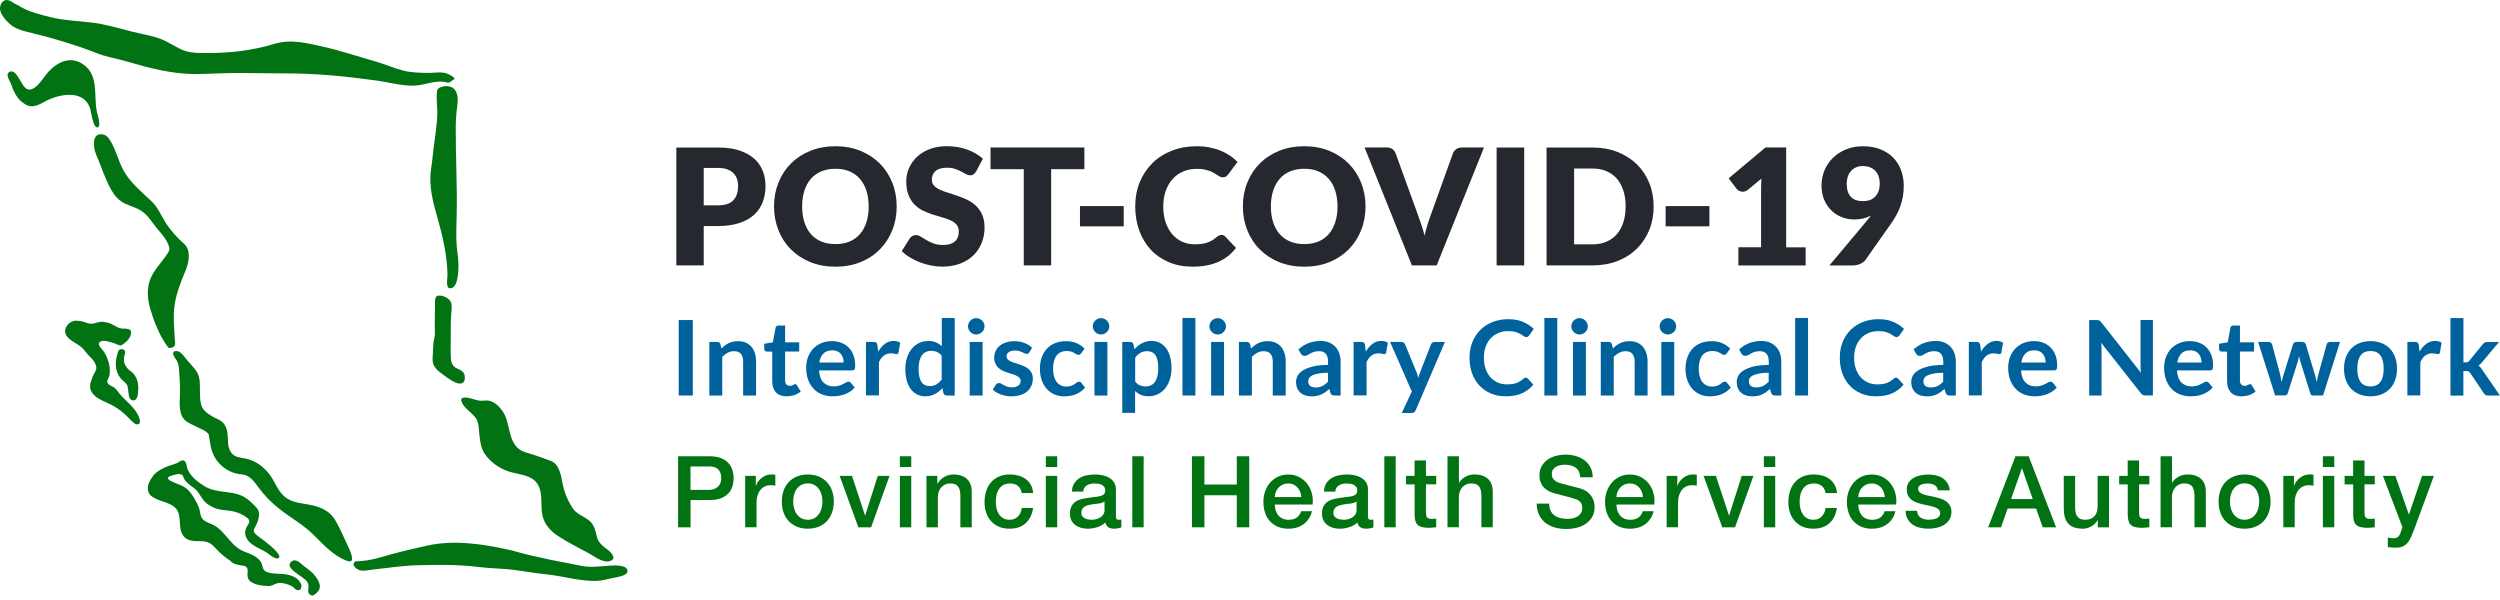 <svg width="200" height="48" viewBox="0 0 200 48" fill="none" xmlns="http://www.w3.org/2000/svg">
<g clip-path="url(#clip0_13509_962)">
<path d="M1.319 0.362C1.443 0.402 1.517 0.476 1.638 0.543C2.43 0.982 3.205 1.163 4.081 1.381C5.158 1.646 6.272 1.676 7.366 1.807C8.46 1.937 9.498 2.262 10.565 2.531C11.316 2.718 12.092 2.832 12.823 3.104C13.518 3.358 14.105 3.834 14.803 4.069C15.367 4.253 15.954 4.243 16.538 4.243C18.388 4.247 20.156 4.052 21.932 3.513C23.274 3.104 24.533 3.442 25.865 3.741C27.285 4.062 28.687 4.532 30.087 4.934C30.832 5.145 31.537 5.47 32.288 5.654C32.923 5.812 33.581 5.822 34.231 5.832C34.705 5.842 35.198 5.731 35.665 5.852C35.789 5.882 36.618 6.248 36.265 6.385C36.084 6.455 36.03 6.677 35.735 6.593C34.886 6.352 33.946 6.841 33.094 6.854C32.104 6.871 31.137 6.586 30.164 6.449C27.704 6.107 25.311 5.869 22.824 5.872C21.643 5.872 20.462 5.849 19.284 5.839C18.113 5.825 16.941 5.909 15.77 5.923C13.793 5.946 11.921 5.437 10.041 4.89C9.266 4.666 8.514 4.555 7.752 4.257C5.974 3.56 4.054 2.996 2.195 2.554C1.668 2.427 1.144 2.262 0.742 1.88C0.44 1.609 0.08 1.186 0.007 0.774C-0.037 0.526 0.097 0.164 0.332 0.05C0.701 -0.131 1.013 0.228 1.319 0.362Z" fill="#027313"/>
<path d="M6.662 5.148C6.662 5.148 6.662 5.148 6.662 5.152C7.94 6.043 7.477 7.659 7.752 8.949C7.793 9.144 8.098 10.045 7.843 10.179C7.467 10.377 7.276 8.875 7.222 8.708C6.762 7.247 5.068 7.478 3.98 7.93C3.38 8.182 2.698 8.808 1.987 8.322C1.376 7.977 1.091 7.327 0.873 6.693C0.789 6.452 0.369 5.919 0.789 5.738C1.151 5.581 1.423 6.13 1.571 6.362C1.665 6.506 1.745 6.66 1.839 6.804C2.534 7.9 3.423 6.228 3.873 5.745C4.621 4.934 5.655 4.451 6.662 5.152V5.148Z" fill="#027313"/>
<path d="M36.359 7.149C36.695 7.535 36.628 8.115 36.567 8.581C36.497 9.134 36.463 9.65 36.46 10.206C36.45 12.492 36.581 14.781 36.537 17.067C36.524 17.912 36.474 18.753 36.531 19.598C36.567 20.09 36.658 20.576 36.675 21.066C36.688 21.498 36.685 23.144 35.97 23.057C35.641 23.02 35.802 22.206 35.799 22.004C35.782 20.493 35.416 18.894 35.004 17.446C34.698 16.377 34.396 15.287 34.43 14.165C34.443 13.635 34.557 13.119 34.604 12.593C34.712 11.423 34.953 10.263 34.987 9.087C35 8.55 34.9 8.031 34.943 7.495C34.963 7.233 34.953 7.106 35.208 6.995C35.597 6.828 36.101 6.851 36.359 7.146V7.149Z" fill="#027313"/>
<path d="M8.696 11.064C9.246 11.815 9.43 12.831 9.884 13.645C10.441 14.637 11.303 15.324 12.115 16.095C12.629 16.581 12.894 17.252 13.27 17.838C13.686 18.492 14.226 19.065 14.803 19.578C15.287 20.154 15.105 20.995 14.851 21.622C14.498 22.484 14.149 23.342 13.988 24.264C13.884 24.87 13.894 25.49 13.924 26.104C13.941 26.405 13.961 26.71 13.975 27.012C13.978 27.139 14.065 27.572 13.958 27.679C13.85 27.79 13.666 27.87 13.511 27.826C13.441 27.806 13.397 27.712 13.354 27.659C13.29 27.575 13.236 27.481 13.179 27.394C13.122 27.304 13.065 27.22 13.015 27.129C12.911 26.952 12.813 26.767 12.726 26.58C12.636 26.385 12.548 26.194 12.468 25.996C12.384 25.802 12.31 25.604 12.243 25.403C12.172 25.205 12.115 25.011 12.052 24.81C12.041 24.79 12.035 24.763 12.028 24.739C11.783 23.905 11.713 23 12.082 22.189C12.434 21.408 13.112 20.825 13.518 20.081C13.656 19.829 13.344 19.296 13.216 19.095C13.008 18.773 12.736 18.502 12.498 18.2C12.176 17.791 11.9 17.335 11.488 17.004C11.051 16.648 10.504 16.521 10.004 16.29C9.511 16.055 9.185 15.683 8.914 15.214C8.397 14.322 8.091 13.276 7.679 12.335C7.46 11.835 7.293 10.521 8.293 10.769C8.451 10.809 8.581 10.917 8.689 11.061L8.696 11.064Z" fill="#027313"/>
<path d="M35.645 23.764C35.853 23.868 36.027 24.036 36.091 24.223C36.178 24.488 36.128 24.797 36.104 25.065C36.047 25.695 36.064 26.318 36.061 26.952C36.054 27.495 36.041 28.044 36.061 28.587C36.071 28.949 36.178 29.298 36.531 29.462C36.829 29.596 37.124 29.707 37.175 30.069C37.202 30.26 37.198 30.491 37.031 30.615C36.789 30.793 36.437 30.608 36.212 30.488C35.923 30.334 35.665 30.129 35.403 29.938C35.161 29.76 34.91 29.569 34.752 29.311C34.557 29.003 34.604 28.631 34.631 28.282C34.651 28.031 34.641 27.776 34.668 27.525C34.698 27.24 34.782 26.968 34.792 26.683C34.802 26.362 34.772 26.037 34.782 25.715C34.792 25.299 34.789 24.884 34.799 24.471C34.806 24.287 34.742 23.734 34.993 23.667C35.191 23.613 35.437 23.664 35.648 23.771L35.645 23.764Z" fill="#027313"/>
<path d="M7.071 25.869C7.575 26.006 7.937 25.604 8.451 25.785C9.038 25.826 9.37 26.369 10.011 26.285C10.212 26.318 10.474 26.315 10.484 26.573C10.498 27.039 10.088 27.381 9.746 27.609C9.602 27.703 9.286 27.511 9.152 27.468C8.887 27.384 8.212 27.126 7.977 27.367C7.746 27.605 8.212 27.964 8.326 28.152C8.662 28.708 8.87 29.375 8.759 30.032C8.729 30.23 8.521 30.404 8.605 30.619C8.672 30.79 8.883 30.873 9.034 30.944C9.279 31.064 9.407 31.302 9.571 31.507C9.887 31.892 10.28 32.204 10.608 32.576C10.773 32.764 10.927 32.968 11.035 33.193C11.119 33.367 11.296 33.742 11.129 33.913C11.005 33.94 10.934 33.984 10.81 33.913C10.481 33.669 10.223 33.337 9.91 33.069C9.561 32.764 9.172 32.509 8.753 32.308C8.219 32.05 7.434 31.792 7.242 31.158C7.135 30.793 7.296 30.474 7.41 30.136C7.484 29.911 7.662 29.727 7.702 29.496C7.742 29.274 7.578 28.976 7.444 28.809C7.313 28.641 7.145 28.51 7.011 28.346C6.86 28.165 6.719 27.971 6.544 27.81C6.178 27.468 5.662 27.31 5.353 26.905C4.907 26.325 5.588 25.551 6.215 25.665C6.534 25.665 6.799 25.779 7.078 25.876L7.071 25.869Z" fill="#027313"/>
<path d="M9.964 28.034C10.058 28.162 9.974 28.339 9.944 28.48C9.843 28.946 10.001 29.328 10.364 29.63C10.843 29.925 11.051 30.431 11.062 30.977C11.062 31.265 11.078 32.184 10.562 32.013C10.367 31.946 10.32 31.738 10.296 31.557C10.276 31.369 10.243 31.178 10.223 30.991C10.199 30.756 10.018 30.608 9.85 30.464C9.249 29.951 9.149 29.137 9.37 28.403C9.417 28.262 9.43 28.054 9.571 27.967C9.672 27.907 9.843 27.917 9.934 28.001C9.947 28.014 9.957 28.024 9.964 28.034Z" fill="#027313"/>
<path d="M14.78 28.571C14.82 28.621 14.854 28.671 14.891 28.715C15.159 29.063 15.498 29.358 15.736 29.734C16.029 30.193 15.988 30.726 15.995 31.245C16.005 31.644 15.992 32.066 16.119 32.452C16.257 32.888 16.747 33.186 17.129 33.39C17.401 33.535 17.68 33.615 17.884 33.86C18.082 34.101 18.166 34.403 18.203 34.708C18.267 35.231 18.16 35.747 18.498 36.209C18.794 36.611 19.23 36.591 19.67 36.689C20.418 36.853 21.062 37.312 21.529 37.909C21.975 38.482 22.18 39.209 22.737 39.705C23.372 40.268 24.227 40.245 25.009 40.429C25.778 40.607 26.473 40.965 26.862 41.683C27.194 42.293 27.496 42.92 27.775 43.556C27.882 43.798 28.61 45.179 27.768 44.87C26.68 44.478 25.899 43.593 25.1 42.802C24.237 41.944 23.2 41.401 22.264 40.644C21.687 40.178 21.163 39.642 20.717 39.048C20.368 38.579 20.009 38.006 19.368 37.956C18.119 37.858 17.136 36.974 16.874 35.78C16.804 35.459 16.763 35.127 16.706 34.798C16.676 34.624 16.357 34.45 16.216 34.376C15.804 34.168 15.381 33.997 14.981 33.756C14.257 33.313 14.371 32.318 14.394 31.597C14.411 31.131 14.394 30.662 14.364 30.193C14.33 29.787 14.35 29.248 14.159 28.879C14.085 28.738 13.582 28.152 14.045 28.088C14.354 28.048 14.599 28.333 14.783 28.577L14.78 28.571Z" fill="#027313"/>
<path d="M37.631 31.865C37.88 31.919 38.121 32.023 38.376 32.053C38.608 32.083 38.833 32.016 39.064 32.046C39.548 32.114 39.937 32.509 40.205 32.888C40.83 33.769 40.618 35.251 41.531 35.934C41.836 36.162 42.259 36.243 42.612 36.357C43.108 36.514 43.598 36.699 44.085 36.88C44.729 37.121 44.89 38.043 44.998 38.639C45.122 39.333 45.417 40.044 45.793 40.627C46.109 41.12 46.609 41.257 47.069 41.592C47.548 41.941 47.626 42.437 47.763 42.977C47.877 43.422 48.243 43.714 48.602 43.972C48.857 44.153 49.371 44.653 48.85 44.867C48.293 45.092 47.589 44.538 47.139 44.287C46.3 43.818 45.394 43.386 44.598 42.853C43.907 42.39 43.424 41.767 43.343 40.919C43.283 40.295 43.37 39.625 43.152 39.028C42.773 37.959 41.568 38.009 40.662 37.708C39.94 37.466 39.195 36.943 38.776 36.303C38.484 35.861 38.41 35.334 38.353 34.822C38.306 34.386 38.326 33.819 38.068 33.447C37.97 33.31 37.849 33.193 37.725 33.075C37.447 32.817 37.131 32.576 36.963 32.227C36.732 31.745 37.148 31.758 37.628 31.862L37.631 31.865Z" fill="#027313"/>
<path d="M37.517 43.466C38.601 43.553 39.678 43.754 40.705 43.982C41.296 44.113 41.873 44.304 42.461 44.434C43.431 44.656 44.4 44.87 45.38 45.041C45.884 45.128 46.38 45.269 46.891 45.323C47.454 45.38 48.015 45.309 48.579 45.269C48.888 45.246 50.196 45.108 50.203 45.688C50.203 46.08 49.26 46.188 48.988 46.245C48.575 46.338 48.153 46.456 47.726 46.472C46.407 46.516 45.041 46.08 43.729 45.95C42.581 45.836 41.457 45.594 40.306 45.514C39.615 45.464 38.92 45.437 38.229 45.353C36.618 45.155 35.03 45.179 33.413 45.219C32.215 45.246 31.07 45.437 29.882 45.557C29.523 45.594 29.127 45.718 28.771 45.618C28.493 45.541 28.02 45.132 28.469 44.904C29.077 44.904 29.802 44.776 30.382 44.602C31.637 44.223 32.896 43.935 34.181 43.647C35.265 43.406 36.393 43.375 37.517 43.466Z" fill="#027313"/>
<path d="M14.854 36.987C14.931 37.118 14.928 37.299 14.971 37.436C15.035 37.644 15.156 37.835 15.29 38.006C15.575 38.368 15.958 38.643 16.344 38.884C17.317 39.504 18.515 39.202 19.499 39.739C19.878 39.947 20.187 40.255 20.482 40.567C20.713 40.815 20.764 41.083 20.697 41.415C20.66 41.606 20.589 41.79 20.515 41.968C20.395 42.253 20.163 42.42 20.418 42.692C20.623 42.913 20.932 43.101 21.167 43.282C21.311 43.395 22.616 44.378 22.297 44.636C22.093 44.8 21.633 44.425 21.489 44.314C20.962 43.912 20.14 43.721 19.77 43.131C19.582 42.829 19.556 42.487 19.727 42.169C19.875 41.894 20.106 41.693 19.784 41.435C19.448 41.163 19.029 40.986 18.609 40.898C18.136 40.798 17.639 40.835 17.186 40.644C16.861 40.51 16.552 40.332 16.32 40.064C16.055 39.759 15.911 39.37 15.595 39.102C15.246 38.837 14.76 38.545 14.646 38.1C14.605 37.935 14.3 37.895 14.173 37.932C13.844 38.029 13.048 38.133 13.662 38.475C13.971 38.646 14.313 38.736 14.626 38.894C15.055 39.115 15.337 39.497 15.565 39.906C15.676 40.107 15.793 40.312 15.884 40.523C15.992 40.771 15.988 41.046 16.082 41.301C16.236 41.71 16.659 41.803 17.012 41.968C17.347 42.122 17.626 42.377 17.871 42.645C18.371 43.188 18.797 43.835 19.509 44.113C19.989 44.3 20.566 44.492 20.864 44.944C21.015 45.172 20.972 45.494 21.19 45.671C21.435 45.876 22.053 45.893 22.365 45.906C23.049 45.933 23.841 46.06 24.12 46.811C24.093 46.938 24.12 47.089 24.006 47.173C23.724 47.347 23.553 47.009 23.338 46.891C23.069 46.741 22.59 46.596 22.274 46.643C21.995 46.687 21.767 46.891 21.472 46.881C20.989 46.865 20.052 46.788 19.841 46.251C19.7 45.903 20.005 45.474 19.576 45.279C19.156 45.195 18.697 45.195 18.391 44.833C18.049 44.636 17.76 44.367 17.478 44.099C17.24 43.871 17.018 43.563 16.716 43.422C16.156 43.157 15.458 43.446 14.924 43.101C14.199 42.631 14.508 41.723 14.28 41.046C14.059 40.382 13.391 40.258 12.81 40.044C12.548 39.947 12.062 39.742 11.927 39.477C11.649 38.907 11.981 38.445 12.303 37.989C12.817 37.459 13.458 37.292 14.102 37.071C14.313 36.997 14.535 36.712 14.77 36.886C14.803 36.913 14.83 36.943 14.851 36.977L14.854 36.987Z" fill="#027313"/>
<path d="M23.898 44.947C24.033 45.035 24.15 45.152 24.291 45.266C24.489 45.423 24.697 45.561 24.892 45.732C25.177 45.99 25.482 46.372 25.573 46.754C25.62 46.955 25.573 47.136 25.452 47.304C25.389 47.391 25.063 47.703 24.932 47.642C24.526 47.468 24.684 47.23 24.684 46.891C24.684 46.459 24.241 46.241 23.935 46.013C23.563 45.742 22.724 45.236 23.455 44.83C23.64 44.813 23.778 44.867 23.902 44.947H23.898Z" fill="#027313"/>
<path d="M56.298 18.079V21.233H54.106V11.802H57.439C58.103 11.802 58.677 11.879 59.154 12.04C59.63 12.197 60.023 12.415 60.335 12.69C60.644 12.965 60.872 13.293 61.02 13.669C61.167 14.044 61.241 14.45 61.241 14.885C61.241 15.354 61.164 15.787 61.013 16.179C60.862 16.571 60.63 16.91 60.318 17.188C60.006 17.47 59.613 17.687 59.137 17.845C58.66 18.002 58.093 18.083 57.442 18.083H56.301L56.298 18.079ZM56.298 16.427H57.439C58.009 16.427 58.419 16.29 58.67 16.018C58.922 15.747 59.046 15.368 59.046 14.879C59.046 14.664 59.013 14.466 58.949 14.289C58.885 14.111 58.784 13.96 58.654 13.833C58.523 13.705 58.355 13.608 58.154 13.538C57.952 13.467 57.714 13.434 57.439 13.434H56.298V16.424V16.427Z" fill="#26282F"/>
<path d="M71.735 16.514C71.735 17.195 71.618 17.831 71.383 18.418C71.148 19.005 70.816 19.514 70.39 19.95C69.963 20.382 69.447 20.724 68.843 20.969C68.238 21.213 67.571 21.337 66.836 21.337C66.101 21.337 65.429 21.213 64.825 20.969C64.221 20.724 63.704 20.382 63.272 19.95C62.839 19.517 62.51 19.005 62.275 18.418C62.04 17.831 61.922 17.198 61.922 16.514C61.922 15.831 62.04 15.197 62.275 14.611C62.51 14.024 62.842 13.514 63.272 13.082C63.701 12.65 64.218 12.311 64.825 12.066C65.429 11.822 66.101 11.698 66.836 11.698C67.571 11.698 68.238 11.822 68.843 12.07C69.447 12.318 69.96 12.656 70.39 13.089C70.819 13.521 71.148 14.031 71.383 14.617C71.618 15.204 71.735 15.837 71.735 16.514ZM69.494 16.514C69.494 16.048 69.433 15.629 69.312 15.254C69.192 14.882 69.017 14.563 68.792 14.305C68.564 14.047 68.289 13.85 67.96 13.709C67.631 13.571 67.258 13.501 66.839 13.501C66.419 13.501 66.037 13.571 65.708 13.709C65.376 13.846 65.097 14.044 64.872 14.305C64.644 14.563 64.473 14.882 64.352 15.254C64.231 15.626 64.171 16.048 64.171 16.514C64.171 16.98 64.231 17.406 64.352 17.781C64.473 18.153 64.647 18.472 64.872 18.73C65.1 18.988 65.379 19.186 65.708 19.323C66.037 19.46 66.416 19.527 66.839 19.527C67.262 19.527 67.631 19.46 67.96 19.323C68.289 19.186 68.567 18.991 68.792 18.73C69.02 18.472 69.192 18.153 69.312 17.781C69.433 17.409 69.494 16.987 69.494 16.514Z" fill="#26282F"/>
<path d="M78.088 13.716C78.025 13.819 77.954 13.896 77.884 13.95C77.813 14 77.719 14.027 77.609 14.027C77.508 14.027 77.4 13.997 77.286 13.933C77.172 13.87 77.041 13.799 76.897 13.722C76.753 13.645 76.588 13.575 76.4 13.511C76.212 13.447 76.004 13.417 75.766 13.417C75.357 13.417 75.051 13.504 74.85 13.679C74.648 13.853 74.548 14.091 74.548 14.386C74.548 14.577 74.608 14.734 74.729 14.858C74.85 14.982 75.008 15.093 75.206 15.184C75.404 15.274 75.628 15.358 75.88 15.432C76.132 15.509 76.39 15.592 76.655 15.683C76.921 15.777 77.179 15.884 77.431 16.011C77.682 16.135 77.907 16.296 78.105 16.491C78.303 16.685 78.461 16.92 78.582 17.201C78.703 17.48 78.763 17.815 78.763 18.207C78.763 18.643 78.689 19.052 78.535 19.43C78.384 19.809 78.166 20.141 77.877 20.422C77.588 20.704 77.236 20.928 76.813 21.089C76.39 21.25 75.914 21.331 75.377 21.331C75.081 21.331 74.783 21.3 74.481 21.24C74.175 21.18 73.88 21.096 73.595 20.985C73.309 20.875 73.041 20.744 72.793 20.593C72.541 20.442 72.323 20.275 72.138 20.087L72.786 19.065C72.833 18.988 72.9 18.924 72.987 18.877C73.075 18.83 73.165 18.807 73.266 18.807C73.397 18.807 73.528 18.847 73.658 18.931C73.789 19.015 73.94 19.105 74.105 19.202C74.273 19.303 74.464 19.393 74.679 19.474C74.894 19.554 75.148 19.598 75.444 19.598C75.84 19.598 76.152 19.511 76.37 19.336C76.592 19.162 76.702 18.884 76.702 18.505C76.702 18.284 76.642 18.106 76.521 17.969C76.4 17.831 76.243 17.718 76.045 17.627C75.847 17.537 75.625 17.456 75.373 17.389C75.122 17.319 74.867 17.245 74.602 17.158C74.336 17.074 74.081 16.97 73.83 16.846C73.578 16.722 73.356 16.561 73.158 16.36C72.96 16.159 72.803 15.908 72.682 15.609C72.561 15.311 72.501 14.939 72.501 14.5C72.501 14.145 72.571 13.799 72.715 13.464C72.86 13.129 73.068 12.827 73.343 12.562C73.618 12.298 73.957 12.09 74.36 11.932C74.763 11.775 75.222 11.694 75.739 11.694C76.028 11.694 76.31 11.718 76.585 11.761C76.86 11.808 77.118 11.872 77.367 11.963C77.612 12.05 77.843 12.157 78.058 12.281C78.273 12.405 78.464 12.542 78.632 12.7L78.088 13.716Z" fill="#26282F"/>
<path d="M86.75 11.798V13.534H84.092V21.233H81.901V13.534H79.243V11.798H86.75Z" fill="#26282F"/>
<path d="M86.398 16.487H89.898V18.106H86.398V16.487Z" fill="#26282F"/>
<path d="M97.711 18.79C97.765 18.79 97.815 18.8 97.866 18.82C97.916 18.84 97.966 18.874 98.013 18.921L98.882 19.832C98.503 20.329 98.027 20.704 97.453 20.955C96.879 21.207 96.204 21.334 95.422 21.334C94.704 21.334 94.063 21.213 93.493 20.969C92.925 20.724 92.442 20.389 92.046 19.96C91.65 19.531 91.348 19.021 91.137 18.431C90.925 17.842 90.818 17.201 90.818 16.511C90.818 15.82 90.939 15.16 91.18 14.574C91.422 13.984 91.761 13.477 92.194 13.049C92.627 12.62 93.147 12.288 93.754 12.053C94.359 11.815 95.026 11.698 95.758 11.698C96.114 11.698 96.446 11.728 96.758 11.792C97.07 11.855 97.365 11.939 97.637 12.05C97.909 12.16 98.161 12.291 98.389 12.445C98.617 12.599 98.822 12.767 99 12.955L98.262 13.947C98.215 14.007 98.157 14.061 98.094 14.111C98.03 14.161 97.939 14.185 97.822 14.185C97.745 14.185 97.671 14.168 97.6 14.134C97.53 14.101 97.46 14.057 97.379 14.007C97.302 13.957 97.215 13.903 97.124 13.846C97.03 13.789 96.919 13.736 96.792 13.685C96.664 13.635 96.516 13.595 96.345 13.558C96.174 13.521 95.976 13.508 95.745 13.508C95.345 13.508 94.983 13.578 94.654 13.719C94.325 13.86 94.043 14.061 93.808 14.322C93.573 14.584 93.389 14.899 93.258 15.271C93.127 15.643 93.06 16.058 93.06 16.521C93.06 16.983 93.127 17.433 93.258 17.808C93.389 18.183 93.57 18.498 93.795 18.757C94.019 19.015 94.285 19.209 94.59 19.343C94.892 19.477 95.218 19.544 95.563 19.544C95.761 19.544 95.943 19.534 96.107 19.514C96.271 19.494 96.422 19.46 96.563 19.413C96.704 19.367 96.839 19.303 96.966 19.229C97.094 19.155 97.221 19.058 97.352 18.948C97.402 18.904 97.46 18.871 97.52 18.84C97.58 18.814 97.644 18.797 97.708 18.797L97.711 18.79Z" fill="#26282F"/>
<path d="M109.243 16.514C109.243 17.195 109.125 17.831 108.89 18.418C108.655 19.005 108.323 19.514 107.897 19.95C107.467 20.382 106.954 20.724 106.35 20.969C105.746 21.213 105.078 21.337 104.343 21.337C103.608 21.337 102.94 21.213 102.332 20.969C101.725 20.724 101.212 20.382 100.779 19.95C100.346 19.517 100.017 19.005 99.782 18.418C99.547 17.831 99.43 17.198 99.43 16.514C99.43 15.831 99.547 15.197 99.782 14.611C100.017 14.024 100.349 13.514 100.779 13.082C101.208 12.65 101.725 12.311 102.332 12.066C102.937 11.822 103.608 11.698 104.343 11.698C105.078 11.698 105.746 11.822 106.35 12.07C106.954 12.318 107.467 12.656 107.897 13.089C108.323 13.521 108.655 14.031 108.89 14.617C109.125 15.204 109.243 15.837 109.243 16.514ZM107.001 16.514C107.001 16.048 106.94 15.629 106.819 15.254C106.699 14.882 106.524 14.563 106.296 14.305C106.068 14.047 105.793 13.85 105.464 13.709C105.135 13.568 104.762 13.501 104.343 13.501C103.923 13.501 103.544 13.571 103.212 13.709C102.879 13.846 102.601 14.044 102.376 14.305C102.148 14.563 101.973 14.882 101.853 15.254C101.732 15.626 101.671 16.048 101.671 16.514C101.671 16.98 101.732 17.406 101.853 17.781C101.973 18.153 102.148 18.472 102.376 18.73C102.604 18.988 102.883 19.186 103.212 19.323C103.541 19.46 103.92 19.527 104.343 19.527C104.766 19.527 105.135 19.46 105.464 19.323C105.793 19.186 106.071 18.991 106.296 18.73C106.524 18.472 106.695 18.153 106.819 17.781C106.94 17.409 107.001 16.987 107.001 16.514Z" fill="#26282F"/>
<path d="M109.165 11.798H110.927C111.119 11.798 111.273 11.842 111.394 11.929C111.515 12.016 111.602 12.13 111.652 12.271L113.481 17.322C113.565 17.543 113.646 17.781 113.73 18.039C113.813 18.297 113.894 18.569 113.968 18.854C114.028 18.569 114.099 18.297 114.179 18.039C114.26 17.781 114.337 17.54 114.418 17.322L116.233 12.271C116.277 12.15 116.361 12.04 116.485 11.942C116.609 11.845 116.763 11.798 116.945 11.798H118.72L114.934 21.23H112.951L109.165 11.798Z" fill="#26282F"/>
<path d="M121.935 21.233H119.73V11.802H121.935V21.233Z" fill="#26282F"/>
<path d="M132.292 16.514C132.292 17.195 132.174 17.825 131.939 18.401C131.705 18.978 131.372 19.477 130.946 19.896C130.517 20.319 130.003 20.644 129.399 20.882C128.795 21.116 128.127 21.233 127.392 21.233H123.724V11.802H127.392C128.127 11.802 128.795 11.919 129.399 12.157C130.003 12.395 130.517 12.723 130.946 13.142C131.372 13.561 131.705 14.057 131.939 14.634C132.174 15.21 132.292 15.837 132.292 16.514ZM130.05 16.514C130.05 16.048 129.99 15.626 129.869 15.251C129.748 14.875 129.573 14.557 129.349 14.295C129.12 14.034 128.845 13.833 128.516 13.692C128.187 13.551 127.815 13.481 127.395 13.481H125.929V19.548H127.395C127.815 19.548 128.187 19.477 128.516 19.336C128.845 19.196 129.124 18.995 129.349 18.733C129.577 18.472 129.748 18.153 129.869 17.778C129.99 17.402 130.05 16.98 130.05 16.508V16.514Z" fill="#26282F"/>
<path d="M133.252 16.487H136.752V18.106H133.252V16.487Z" fill="#26282F"/>
<path d="M139.071 19.782H140.887V15.023C140.887 14.788 140.893 14.547 140.907 14.292L139.836 15.18C139.766 15.237 139.699 15.277 139.628 15.301C139.558 15.324 139.491 15.338 139.427 15.338C139.316 15.338 139.215 15.314 139.125 15.264C139.034 15.214 138.97 15.16 138.927 15.106L138.292 14.265L141.236 11.798H142.894V19.785H144.451V21.237H139.071V19.785V19.782Z" fill="#26282F"/>
<path d="M148.317 17.557C148.008 17.557 147.703 17.503 147.397 17.392C147.092 17.282 146.813 17.114 146.565 16.89C146.317 16.665 146.115 16.384 145.958 16.042C145.803 15.7 145.723 15.297 145.723 14.832C145.723 14.406 145.803 14 145.961 13.622C146.119 13.243 146.344 12.911 146.636 12.626C146.928 12.341 147.277 12.117 147.683 11.949C148.089 11.781 148.542 11.701 149.045 11.701C149.549 11.701 150.012 11.778 150.414 11.936C150.817 12.093 151.156 12.308 151.435 12.589C151.713 12.871 151.928 13.203 152.076 13.588C152.223 13.974 152.301 14.399 152.301 14.865C152.301 15.177 152.277 15.469 152.227 15.74C152.176 16.011 152.109 16.273 152.019 16.521C151.931 16.769 151.824 17.007 151.696 17.232C151.572 17.459 151.431 17.681 151.274 17.902L149.24 20.788C149.153 20.912 149.018 21.019 148.83 21.106C148.646 21.193 148.434 21.237 148.203 21.237H146.35L149.344 17.664C149.404 17.59 149.461 17.52 149.515 17.453C149.569 17.386 149.622 17.319 149.673 17.248C149.478 17.352 149.267 17.429 149.038 17.483C148.81 17.533 148.569 17.56 148.32 17.56L148.317 17.557ZM150.378 14.681C150.378 14.453 150.344 14.252 150.277 14.074C150.21 13.9 150.116 13.752 149.998 13.638C149.881 13.524 149.737 13.434 149.569 13.374C149.401 13.313 149.216 13.283 149.018 13.283C148.82 13.283 148.636 13.32 148.478 13.39C148.32 13.461 148.186 13.561 148.075 13.685C147.965 13.809 147.881 13.957 147.824 14.128C147.767 14.299 147.736 14.483 147.736 14.681C147.736 15.623 148.173 16.092 149.045 16.092C149.471 16.092 149.804 15.964 150.035 15.706C150.267 15.448 150.381 15.107 150.381 14.681H150.378Z" fill="#26282F"/>
<path d="M55.425 31.641H54.297V25.604H55.425V31.641Z" fill="#00629D"/>
<path d="M56.747 31.641V27.357H57.378C57.513 27.357 57.6 27.421 57.64 27.545L57.711 27.884C57.798 27.793 57.888 27.713 57.986 27.642C58.083 27.568 58.184 27.508 58.291 27.454C58.398 27.401 58.513 27.361 58.637 27.334C58.761 27.307 58.892 27.294 59.039 27.294C59.274 27.294 59.483 27.334 59.664 27.411C59.845 27.491 59.996 27.602 60.117 27.746C60.238 27.89 60.332 28.061 60.392 28.259C60.456 28.457 60.486 28.678 60.486 28.916V31.641H59.452V28.916C59.452 28.654 59.392 28.453 59.271 28.309C59.15 28.165 58.969 28.095 58.724 28.095C58.546 28.095 58.378 28.135 58.224 28.215C58.07 28.296 57.922 28.406 57.781 28.544V31.641H56.747Z" fill="#00629D"/>
<path d="M62.936 31.708C62.567 31.708 62.278 31.604 62.08 31.393C61.879 31.182 61.778 30.893 61.778 30.521V28.128H61.345C61.288 28.128 61.241 28.111 61.201 28.075C61.16 28.038 61.14 27.984 61.14 27.91V27.501L61.828 27.387L62.047 26.218C62.057 26.161 62.083 26.12 62.124 26.087C62.164 26.057 62.214 26.04 62.275 26.04H62.808V27.387H63.936V28.122H62.808V30.441C62.808 30.575 62.842 30.679 62.909 30.753C62.976 30.826 63.063 30.867 63.178 30.867C63.241 30.867 63.295 30.86 63.339 30.843C63.382 30.826 63.419 30.813 63.453 30.796C63.486 30.779 63.513 30.763 63.54 30.749C63.567 30.736 63.59 30.726 63.614 30.726C63.644 30.726 63.671 30.733 63.688 30.749C63.704 30.766 63.728 30.786 63.751 30.82L64.06 31.322C63.909 31.447 63.738 31.544 63.543 31.607C63.349 31.671 63.147 31.704 62.936 31.704V31.708Z" fill="#00629D"/>
<path d="M66.557 27.29C66.829 27.29 67.077 27.334 67.302 27.421C67.527 27.508 67.725 27.632 67.889 27.8C68.054 27.964 68.181 28.168 68.275 28.41C68.366 28.651 68.413 28.926 68.413 29.234C68.413 29.311 68.41 29.375 68.403 29.429C68.396 29.479 68.383 29.519 68.366 29.549C68.349 29.579 68.322 29.599 68.292 29.613C68.262 29.626 68.222 29.633 68.175 29.633H65.523C65.554 30.072 65.671 30.397 65.879 30.602C66.087 30.806 66.359 30.91 66.698 30.91C66.866 30.91 67.01 30.89 67.131 30.853C67.252 30.813 67.359 30.769 67.45 30.722C67.54 30.675 67.621 30.632 67.688 30.592C67.755 30.551 67.822 30.535 67.886 30.535C67.926 30.535 67.963 30.541 67.993 30.558C68.024 30.575 68.05 30.598 68.074 30.628L68.376 31.004C68.262 31.138 68.134 31.249 67.99 31.339C67.849 31.43 67.698 31.503 67.544 31.557C67.389 31.611 67.232 31.651 67.07 31.671C66.909 31.691 66.755 31.704 66.604 31.704C66.305 31.704 66.03 31.654 65.772 31.557C65.517 31.46 65.292 31.312 65.104 31.118C64.916 30.924 64.765 30.686 64.657 30.401C64.55 30.116 64.493 29.784 64.493 29.409C64.493 29.117 64.54 28.842 64.634 28.584C64.728 28.326 64.866 28.101 65.04 27.91C65.218 27.719 65.433 27.568 65.688 27.458C65.943 27.347 66.231 27.29 66.55 27.29H66.557ZM66.577 28.028C66.275 28.028 66.04 28.111 65.872 28.282C65.705 28.453 65.594 28.695 65.547 29.003H67.487C67.487 28.869 67.47 28.745 67.433 28.624C67.396 28.507 67.342 28.403 67.265 28.312C67.191 28.222 67.094 28.152 66.98 28.101C66.866 28.051 66.732 28.024 66.577 28.024V28.028Z" fill="#00629D"/>
<path d="M69.279 31.641V27.357H69.886C69.994 27.357 70.067 27.377 70.108 27.414C70.148 27.451 70.178 27.521 70.192 27.615L70.255 28.131C70.41 27.867 70.588 27.659 70.796 27.505C71 27.351 71.232 27.273 71.49 27.273C71.702 27.273 71.876 27.324 72.017 27.421L71.883 28.192C71.876 28.242 71.856 28.279 71.829 28.299C71.802 28.319 71.762 28.329 71.715 28.329C71.675 28.329 71.618 28.319 71.544 28.299C71.47 28.279 71.376 28.269 71.255 28.269C71.041 28.269 70.856 28.329 70.705 28.447C70.551 28.564 70.423 28.738 70.316 28.966V31.634H69.282L69.279 31.641Z" fill="#00629D"/>
<path d="M75.736 31.641C75.602 31.641 75.514 31.577 75.474 31.453L75.39 31.041C75.299 31.141 75.209 31.232 75.112 31.312C75.014 31.393 74.91 31.463 74.796 31.52C74.682 31.577 74.561 31.624 74.434 31.658C74.303 31.688 74.165 31.704 74.014 31.704C73.779 31.704 73.564 31.654 73.37 31.557C73.175 31.46 73.007 31.319 72.866 31.135C72.725 30.95 72.618 30.719 72.541 30.448C72.464 30.176 72.427 29.864 72.427 29.512C72.427 29.194 72.47 28.899 72.558 28.628C72.645 28.356 72.769 28.118 72.93 27.917C73.091 27.716 73.286 27.562 73.511 27.448C73.736 27.334 73.991 27.28 74.273 27.28C74.511 27.28 74.716 27.317 74.887 27.394C75.058 27.471 75.209 27.572 75.343 27.703V25.44H76.377V31.644H75.746L75.736 31.641ZM74.36 30.887C74.575 30.887 74.756 30.843 74.907 30.753C75.058 30.662 75.199 30.538 75.333 30.374V28.453C75.216 28.312 75.088 28.212 74.951 28.152C74.813 28.095 74.665 28.064 74.504 28.064C74.343 28.064 74.206 28.095 74.081 28.152C73.957 28.209 73.846 28.299 73.759 28.416C73.672 28.534 73.605 28.685 73.558 28.866C73.511 29.047 73.487 29.261 73.487 29.509C73.487 29.757 73.507 29.972 73.548 30.146C73.588 30.32 73.645 30.461 73.722 30.572C73.799 30.682 73.89 30.759 73.997 30.81C74.105 30.857 74.226 30.883 74.36 30.883V30.887Z" fill="#00629D"/>
<path d="M78.763 26.11C78.763 26.201 78.746 26.281 78.709 26.362C78.672 26.442 78.625 26.509 78.565 26.566C78.504 26.623 78.434 26.67 78.353 26.707C78.273 26.741 78.186 26.761 78.095 26.761C78.004 26.761 77.921 26.744 77.843 26.707C77.763 26.674 77.696 26.627 77.635 26.566C77.575 26.506 77.531 26.439 77.494 26.362C77.461 26.285 77.441 26.201 77.441 26.11C77.441 26.02 77.457 25.933 77.494 25.852C77.528 25.772 77.575 25.701 77.635 25.645C77.696 25.587 77.763 25.541 77.843 25.504C77.924 25.47 78.008 25.45 78.095 25.45C78.182 25.45 78.273 25.467 78.353 25.504C78.434 25.537 78.504 25.584 78.565 25.645C78.625 25.701 78.672 25.772 78.709 25.852C78.746 25.933 78.763 26.02 78.763 26.11ZM78.609 27.357V31.641H77.575V27.357H78.609Z" fill="#00629D"/>
<path d="M82.344 28.192C82.317 28.235 82.287 28.269 82.257 28.286C82.226 28.302 82.186 28.312 82.139 28.312C82.089 28.312 82.035 28.299 81.978 28.272C81.921 28.245 81.854 28.212 81.78 28.178C81.706 28.145 81.619 28.111 81.522 28.085C81.424 28.058 81.314 28.044 81.179 28.044C80.975 28.044 80.817 28.088 80.699 28.175C80.582 28.262 80.525 28.373 80.525 28.514C80.525 28.604 80.555 28.681 80.615 28.745C80.676 28.809 80.757 28.862 80.854 28.909C80.951 28.956 81.065 29 81.189 29.037C81.314 29.073 81.444 29.114 81.575 29.16C81.706 29.204 81.834 29.254 81.961 29.311C82.085 29.368 82.2 29.442 82.297 29.529C82.394 29.616 82.475 29.72 82.535 29.844C82.596 29.968 82.626 30.116 82.626 30.287C82.626 30.494 82.589 30.682 82.512 30.857C82.438 31.031 82.327 31.182 82.183 31.306C82.038 31.433 81.857 31.53 81.646 31.601C81.431 31.671 81.189 31.708 80.911 31.708C80.763 31.708 80.619 31.695 80.478 31.668C80.337 31.641 80.203 31.604 80.072 31.557C79.941 31.51 79.823 31.453 79.713 31.39C79.602 31.326 79.505 31.255 79.421 31.182L79.659 30.79C79.689 30.743 79.726 30.706 79.766 30.682C79.807 30.655 79.86 30.645 79.924 30.645C79.988 30.645 80.048 30.662 80.105 30.699C80.162 30.736 80.23 30.773 80.303 30.816C80.377 30.857 80.468 30.897 80.569 30.934C80.669 30.971 80.8 30.987 80.954 30.987C81.079 30.987 81.183 30.974 81.27 30.944C81.357 30.913 81.431 30.877 81.488 30.83C81.545 30.783 81.585 30.729 81.612 30.666C81.639 30.602 81.653 30.538 81.653 30.471C81.653 30.37 81.622 30.29 81.562 30.226C81.501 30.163 81.421 30.106 81.324 30.059C81.226 30.012 81.112 29.968 80.985 29.931C80.857 29.895 80.73 29.854 80.595 29.807C80.465 29.764 80.334 29.71 80.206 29.65C80.079 29.59 79.968 29.516 79.867 29.422C79.77 29.331 79.689 29.218 79.629 29.083C79.568 28.949 79.538 28.788 79.538 28.601C79.538 28.427 79.572 28.259 79.642 28.101C79.713 27.944 79.813 27.803 79.951 27.686C80.085 27.568 80.253 27.471 80.458 27.401C80.659 27.33 80.894 27.294 81.159 27.294C81.454 27.294 81.723 27.344 81.965 27.441C82.206 27.538 82.408 27.666 82.572 27.826L82.337 28.199L82.344 28.192Z" fill="#00629D"/>
<path d="M86.492 28.266C86.462 28.306 86.431 28.336 86.401 28.356C86.371 28.38 86.331 28.39 86.274 28.39C86.217 28.39 86.17 28.373 86.119 28.343C86.069 28.309 86.009 28.276 85.938 28.235C85.868 28.195 85.787 28.158 85.69 28.128C85.593 28.095 85.475 28.081 85.334 28.081C85.153 28.081 84.995 28.115 84.858 28.178C84.72 28.245 84.606 28.339 84.515 28.46C84.425 28.584 84.358 28.732 84.314 28.906C84.27 29.08 84.247 29.278 84.247 29.496C84.247 29.714 84.27 29.928 84.321 30.106C84.371 30.283 84.438 30.434 84.532 30.555C84.626 30.675 84.737 30.769 84.868 30.83C84.999 30.893 85.146 30.924 85.311 30.924C85.475 30.924 85.609 30.903 85.71 30.863C85.811 30.823 85.898 30.779 85.968 30.729C86.039 30.679 86.099 30.635 86.15 30.595C86.2 30.555 86.26 30.535 86.324 30.535C86.408 30.535 86.472 30.568 86.512 30.632L86.807 31.007C86.693 31.141 86.569 31.252 86.435 31.343C86.301 31.433 86.163 31.507 86.019 31.56C85.874 31.614 85.727 31.654 85.572 31.674C85.418 31.695 85.267 31.708 85.116 31.708C84.851 31.708 84.603 31.658 84.368 31.56C84.133 31.463 83.928 31.319 83.757 31.128C83.582 30.94 83.445 30.706 83.344 30.434C83.243 30.159 83.193 29.848 83.193 29.496C83.193 29.181 83.237 28.889 83.327 28.621C83.418 28.353 83.552 28.118 83.727 27.924C83.901 27.726 84.119 27.575 84.378 27.461C84.636 27.351 84.935 27.294 85.274 27.294C85.613 27.294 85.874 27.344 86.116 27.448C86.358 27.552 86.573 27.699 86.767 27.89L86.495 28.266H86.492Z" fill="#00629D"/>
<path d="M88.744 26.11C88.744 26.201 88.727 26.281 88.69 26.362C88.653 26.442 88.606 26.509 88.546 26.566C88.485 26.623 88.415 26.67 88.334 26.707C88.254 26.741 88.167 26.761 88.076 26.761C87.985 26.761 87.901 26.744 87.824 26.707C87.744 26.674 87.677 26.627 87.616 26.566C87.556 26.506 87.512 26.439 87.475 26.362C87.442 26.285 87.422 26.201 87.422 26.11C87.422 26.02 87.438 25.933 87.475 25.852C87.509 25.772 87.556 25.701 87.616 25.645C87.677 25.587 87.744 25.541 87.824 25.504C87.905 25.47 87.989 25.45 88.076 25.45C88.163 25.45 88.254 25.467 88.334 25.504C88.415 25.537 88.485 25.584 88.546 25.645C88.606 25.701 88.653 25.772 88.69 25.852C88.727 25.933 88.744 26.02 88.744 26.11ZM88.59 27.357V31.641H87.556V27.357H88.59Z" fill="#00629D"/>
<path d="M89.781 33.038V27.357H90.412C90.479 27.357 90.536 27.374 90.583 27.404C90.63 27.434 90.66 27.481 90.674 27.545L90.757 27.94C90.929 27.743 91.13 27.582 91.352 27.461C91.576 27.337 91.838 27.277 92.14 27.277C92.375 27.277 92.587 27.327 92.781 27.424C92.976 27.521 93.144 27.662 93.281 27.846C93.419 28.031 93.53 28.259 93.607 28.53C93.684 28.802 93.721 29.113 93.721 29.462C93.721 29.784 93.677 30.079 93.59 30.35C93.503 30.622 93.382 30.86 93.221 31.061C93.06 31.262 92.868 31.416 92.64 31.53C92.412 31.644 92.16 31.698 91.878 31.698C91.637 31.698 91.432 31.661 91.261 31.587C91.093 31.513 90.942 31.413 90.808 31.279V33.032H89.774L89.781 33.038ZM91.788 28.091C91.573 28.091 91.388 28.138 91.237 28.225C91.086 28.316 90.945 28.443 90.814 28.607V30.528C90.932 30.672 91.059 30.773 91.197 30.83C91.335 30.887 91.482 30.917 91.644 30.917C91.805 30.917 91.942 30.887 92.066 30.83C92.194 30.773 92.301 30.682 92.388 30.561C92.476 30.441 92.543 30.29 92.59 30.109C92.637 29.928 92.66 29.713 92.66 29.465C92.66 29.217 92.64 29.003 92.6 28.829C92.56 28.654 92.503 28.514 92.425 28.406C92.352 28.299 92.258 28.219 92.15 28.168C92.043 28.118 91.922 28.095 91.784 28.095L91.788 28.091Z" fill="#00629D"/>
<path d="M95.63 25.437V31.641H94.597V25.437H95.63Z" fill="#00629D"/>
<path d="M98.077 26.11C98.077 26.201 98.06 26.281 98.023 26.362C97.986 26.439 97.939 26.509 97.879 26.566C97.819 26.623 97.748 26.67 97.668 26.707C97.587 26.741 97.5 26.761 97.409 26.761C97.319 26.761 97.235 26.744 97.157 26.707C97.077 26.674 97.01 26.627 96.949 26.566C96.889 26.506 96.845 26.439 96.808 26.362C96.775 26.285 96.755 26.201 96.755 26.11C96.755 26.02 96.772 25.933 96.808 25.852C96.842 25.772 96.889 25.701 96.949 25.645C97.01 25.587 97.077 25.541 97.157 25.504C97.238 25.47 97.322 25.45 97.409 25.45C97.496 25.45 97.587 25.467 97.668 25.504C97.748 25.537 97.819 25.584 97.879 25.645C97.939 25.701 97.986 25.772 98.023 25.852C98.06 25.933 98.077 26.02 98.077 26.11ZM97.923 27.357V31.641H96.889V27.357H97.923Z" fill="#00629D"/>
<path d="M99.114 31.641V27.357H99.745C99.879 27.357 99.966 27.421 100.01 27.545L100.081 27.884C100.168 27.793 100.258 27.713 100.356 27.642C100.453 27.568 100.554 27.508 100.661 27.454C100.769 27.401 100.883 27.361 101.007 27.334C101.131 27.307 101.262 27.294 101.41 27.294C101.644 27.294 101.853 27.334 102.034 27.411C102.215 27.491 102.366 27.602 102.487 27.746C102.608 27.89 102.698 28.061 102.762 28.259C102.826 28.457 102.856 28.678 102.856 28.916V31.641H101.822V28.916C101.822 28.654 101.762 28.453 101.641 28.309C101.52 28.165 101.339 28.095 101.097 28.095C100.92 28.095 100.752 28.135 100.594 28.215C100.436 28.296 100.289 28.406 100.151 28.544V31.641H99.117H99.114Z" fill="#00629D"/>
<path d="M107.249 31.641H106.786C106.689 31.641 106.611 31.627 106.558 31.597C106.504 31.567 106.46 31.51 106.434 31.419L106.343 31.114C106.236 31.212 106.128 31.299 106.024 31.373C105.92 31.446 105.813 31.51 105.702 31.557C105.591 31.604 105.47 31.644 105.346 31.671C105.222 31.698 105.081 31.708 104.927 31.708C104.745 31.708 104.578 31.684 104.427 31.634C104.272 31.584 104.141 31.513 104.031 31.413C103.92 31.316 103.836 31.195 103.772 31.047C103.712 30.903 103.682 30.732 103.682 30.541C103.682 30.381 103.725 30.22 103.809 30.062C103.893 29.904 104.034 29.76 104.232 29.636C104.43 29.509 104.692 29.405 105.021 29.321C105.35 29.238 105.759 29.194 106.246 29.194V28.943C106.246 28.654 106.185 28.44 106.064 28.302C105.944 28.165 105.766 28.095 105.534 28.095C105.366 28.095 105.229 28.115 105.115 28.151C105.001 28.188 104.907 28.235 104.823 28.282C104.739 28.332 104.665 28.376 104.594 28.413C104.524 28.453 104.447 28.47 104.363 28.47C104.292 28.47 104.232 28.453 104.182 28.416C104.131 28.38 104.091 28.336 104.061 28.282L103.873 27.954C104.366 27.505 104.96 27.277 105.658 27.277C105.91 27.277 106.131 27.317 106.329 27.401C106.527 27.485 106.692 27.599 106.83 27.743C106.967 27.89 107.071 28.064 107.142 28.265C107.212 28.47 107.249 28.691 107.249 28.933V31.637V31.641ZM105.242 30.997C105.35 30.997 105.447 30.987 105.534 30.967C105.625 30.947 105.709 30.92 105.786 30.88C105.866 30.84 105.94 30.793 106.014 30.739C106.088 30.682 106.162 30.615 106.239 30.541V29.824C105.937 29.824 105.685 29.844 105.484 29.881C105.282 29.918 105.121 29.968 104.997 30.025C104.873 30.085 104.789 30.153 104.735 30.23C104.685 30.307 104.658 30.394 104.658 30.488C104.658 30.669 104.712 30.799 104.819 30.88C104.927 30.957 105.068 30.997 105.239 30.997H105.242Z" fill="#00629D"/>
<path d="M108.289 31.641V27.357H108.897C109.004 27.357 109.078 27.377 109.118 27.414C109.159 27.454 109.189 27.521 109.202 27.615L109.266 28.131C109.42 27.867 109.598 27.659 109.806 27.505C110.011 27.351 110.243 27.273 110.501 27.273C110.712 27.273 110.887 27.324 111.028 27.421L110.894 28.192C110.884 28.242 110.867 28.279 110.84 28.299C110.813 28.319 110.773 28.329 110.726 28.329C110.686 28.329 110.629 28.319 110.555 28.299C110.481 28.279 110.387 28.269 110.266 28.269C110.051 28.269 109.867 28.329 109.716 28.447C109.561 28.564 109.434 28.738 109.326 28.966V31.634H108.293L108.289 31.641Z" fill="#00629D"/>
<path d="M113.253 32.817C113.223 32.891 113.183 32.945 113.136 32.981C113.089 33.018 113.011 33.038 112.911 33.038H112.142L112.944 31.322L111.209 27.357H112.112C112.196 27.357 112.26 27.377 112.303 27.414C112.347 27.454 112.38 27.498 112.404 27.548L113.32 29.77C113.35 29.844 113.377 29.918 113.401 29.995C113.424 30.072 113.441 30.153 113.458 30.23C113.481 30.149 113.505 30.072 113.532 29.995C113.558 29.921 113.585 29.844 113.615 29.767L114.478 27.552C114.501 27.495 114.538 27.451 114.589 27.414C114.639 27.377 114.699 27.36 114.763 27.36H115.592L113.256 32.821L113.253 32.817Z" fill="#00629D"/>
<path d="M122.066 30.216C122.126 30.216 122.18 30.24 122.224 30.287L122.667 30.766C122.422 31.068 122.12 31.302 121.761 31.463C121.401 31.624 120.972 31.704 120.472 31.704C120.022 31.704 119.619 31.627 119.264 31.477C118.905 31.322 118.599 31.111 118.347 30.836C118.092 30.565 117.901 30.24 117.764 29.861C117.629 29.482 117.562 29.07 117.562 28.621C117.562 28.172 117.636 27.753 117.787 27.374C117.938 26.995 118.149 26.673 118.421 26.399C118.693 26.127 119.022 25.913 119.401 25.762C119.781 25.611 120.203 25.534 120.66 25.534C121.116 25.534 121.502 25.604 121.838 25.748C122.173 25.892 122.462 26.08 122.7 26.318L122.324 26.841C122.301 26.875 122.274 26.905 122.24 26.928C122.207 26.952 122.157 26.965 122.096 26.965C122.036 26.965 121.965 26.942 121.898 26.891C121.831 26.841 121.747 26.787 121.643 26.727C121.539 26.67 121.408 26.613 121.254 26.563C121.096 26.512 120.898 26.489 120.653 26.489C120.368 26.489 120.109 26.539 119.871 26.637C119.633 26.734 119.428 26.878 119.257 27.059C119.086 27.243 118.952 27.464 118.854 27.729C118.757 27.991 118.71 28.289 118.71 28.617C118.71 28.946 118.757 29.258 118.854 29.522C118.952 29.787 119.079 30.008 119.244 30.189C119.408 30.37 119.603 30.508 119.824 30.605C120.046 30.702 120.287 30.749 120.542 30.749C120.697 30.749 120.834 30.742 120.958 30.726C121.083 30.709 121.197 30.682 121.301 30.645C121.405 30.608 121.506 30.561 121.596 30.505C121.69 30.448 121.781 30.377 121.875 30.293C121.902 30.27 121.932 30.25 121.962 30.233C121.992 30.22 122.026 30.209 122.063 30.209L122.066 30.216Z" fill="#00629D"/>
<path d="M124.583 25.437V31.641H123.549V25.437H124.583Z" fill="#00629D"/>
<path d="M127.026 26.11C127.026 26.201 127.009 26.281 126.973 26.362C126.936 26.439 126.889 26.509 126.828 26.566C126.768 26.623 126.697 26.67 126.617 26.707C126.536 26.741 126.449 26.761 126.358 26.761C126.268 26.761 126.184 26.744 126.107 26.707C126.026 26.674 125.959 26.627 125.899 26.566C125.838 26.506 125.795 26.439 125.758 26.362C125.724 26.285 125.704 26.201 125.704 26.11C125.704 26.02 125.721 25.933 125.758 25.852C125.791 25.772 125.838 25.701 125.899 25.645C125.959 25.587 126.026 25.541 126.107 25.504C126.187 25.47 126.271 25.45 126.358 25.45C126.446 25.45 126.536 25.467 126.617 25.504C126.697 25.537 126.768 25.584 126.828 25.645C126.889 25.701 126.936 25.772 126.973 25.852C127.009 25.933 127.026 26.02 127.026 26.11ZM126.872 27.357V31.641H125.838V27.357H126.872Z" fill="#00629D"/>
<path d="M128.063 31.641V27.357H128.694C128.828 27.357 128.916 27.421 128.959 27.545L129.03 27.884C129.117 27.793 129.208 27.713 129.305 27.642C129.402 27.568 129.503 27.508 129.61 27.454C129.718 27.401 129.832 27.361 129.956 27.334C130.08 27.307 130.211 27.294 130.359 27.294C130.594 27.294 130.802 27.334 130.983 27.411C131.164 27.491 131.315 27.602 131.436 27.746C131.557 27.89 131.647 28.061 131.711 28.259C131.775 28.457 131.805 28.678 131.805 28.916V31.641H130.772V28.916C130.772 28.654 130.711 28.453 130.59 28.309C130.47 28.165 130.288 28.095 130.047 28.095C129.869 28.095 129.701 28.135 129.543 28.215C129.386 28.296 129.238 28.406 129.1 28.544V31.641H128.067H128.063Z" fill="#00629D"/>
<path d="M134.094 26.11C134.094 26.201 134.077 26.281 134.04 26.362C134.003 26.439 133.956 26.509 133.896 26.566C133.836 26.623 133.765 26.67 133.685 26.707C133.604 26.741 133.517 26.761 133.426 26.761C133.336 26.761 133.252 26.744 133.174 26.707C133.094 26.674 133.027 26.627 132.966 26.566C132.906 26.506 132.862 26.439 132.825 26.362C132.792 26.285 132.772 26.201 132.772 26.11C132.772 26.02 132.789 25.933 132.825 25.852C132.859 25.772 132.906 25.701 132.966 25.645C133.027 25.587 133.094 25.541 133.174 25.504C133.255 25.47 133.339 25.45 133.426 25.45C133.513 25.45 133.604 25.467 133.685 25.504C133.765 25.537 133.836 25.584 133.896 25.645C133.956 25.701 134.003 25.772 134.04 25.852C134.077 25.933 134.094 26.02 134.094 26.11ZM133.94 27.357V31.641H132.906V27.357H133.94Z" fill="#00629D"/>
<path d="M138.145 28.266C138.115 28.306 138.084 28.336 138.054 28.356C138.024 28.376 137.984 28.39 137.927 28.39C137.87 28.39 137.823 28.373 137.772 28.343C137.722 28.309 137.662 28.276 137.591 28.235C137.521 28.195 137.437 28.158 137.343 28.128C137.245 28.095 137.128 28.081 136.987 28.081C136.806 28.081 136.648 28.115 136.51 28.178C136.373 28.245 136.259 28.339 136.168 28.46C136.077 28.584 136.01 28.732 135.967 28.906C135.923 29.08 135.9 29.278 135.9 29.496C135.9 29.714 135.923 29.928 135.973 30.106C136.024 30.283 136.094 30.434 136.185 30.555C136.275 30.675 136.39 30.769 136.52 30.83C136.651 30.893 136.799 30.924 136.963 30.924C137.128 30.924 137.262 30.903 137.363 30.863C137.464 30.823 137.551 30.779 137.621 30.729C137.692 30.679 137.752 30.635 137.802 30.595C137.853 30.555 137.913 30.535 137.977 30.535C138.061 30.535 138.125 30.568 138.165 30.632L138.46 31.007C138.346 31.141 138.222 31.252 138.088 31.343C137.953 31.433 137.816 31.507 137.672 31.56C137.527 31.614 137.38 31.654 137.225 31.674C137.071 31.698 136.92 31.708 136.769 31.708C136.504 31.708 136.255 31.658 136.02 31.56C135.785 31.463 135.581 31.319 135.406 31.128C135.232 30.94 135.094 30.706 134.993 30.434C134.893 30.159 134.839 29.848 134.839 29.496C134.839 29.181 134.886 28.889 134.977 28.621C135.067 28.353 135.202 28.118 135.376 27.924C135.551 27.726 135.769 27.575 136.027 27.461C136.286 27.351 136.584 27.294 136.923 27.294C137.262 27.294 137.524 27.344 137.766 27.448C138.007 27.552 138.222 27.699 138.417 27.89L138.145 28.266Z" fill="#00629D"/>
<path d="M142.504 31.641H142.041C141.944 31.641 141.867 31.627 141.813 31.597C141.759 31.567 141.716 31.51 141.689 31.419L141.598 31.114C141.491 31.212 141.383 31.299 141.279 31.373C141.175 31.446 141.068 31.51 140.957 31.557C140.846 31.604 140.726 31.644 140.601 31.671C140.477 31.698 140.336 31.708 140.182 31.708C140.001 31.708 139.833 31.684 139.682 31.634C139.527 31.584 139.397 31.513 139.286 31.413C139.175 31.316 139.091 31.195 139.027 31.047C138.967 30.903 138.937 30.732 138.937 30.541C138.937 30.381 138.98 30.22 139.064 30.062C139.148 29.904 139.289 29.76 139.487 29.636C139.685 29.509 139.947 29.405 140.276 29.321C140.605 29.238 141.014 29.194 141.501 29.194V28.943C141.501 28.654 141.44 28.44 141.32 28.302C141.199 28.165 141.021 28.095 140.789 28.095C140.622 28.095 140.484 28.115 140.37 28.151C140.256 28.188 140.162 28.235 140.078 28.282C139.994 28.332 139.92 28.376 139.85 28.413C139.779 28.453 139.702 28.47 139.618 28.47C139.548 28.47 139.487 28.453 139.437 28.416C139.387 28.38 139.346 28.336 139.316 28.282L139.128 27.954C139.621 27.505 140.215 27.277 140.914 27.277C141.165 27.277 141.387 27.317 141.585 27.401C141.783 27.485 141.947 27.599 142.085 27.743C142.222 27.89 142.326 28.064 142.397 28.265C142.467 28.47 142.504 28.691 142.504 28.933V31.637V31.641ZM140.497 30.997C140.605 30.997 140.702 30.987 140.789 30.967C140.88 30.947 140.964 30.92 141.041 30.88C141.122 30.84 141.195 30.793 141.269 30.739C141.343 30.682 141.417 30.615 141.494 30.541V29.824C141.192 29.824 140.94 29.844 140.739 29.881C140.538 29.918 140.377 29.968 140.252 30.025C140.128 30.085 140.044 30.153 139.991 30.23C139.94 30.307 139.913 30.394 139.913 30.488C139.913 30.669 139.967 30.799 140.075 30.88C140.182 30.957 140.323 30.997 140.494 30.997H140.497Z" fill="#00629D"/>
<path d="M144.645 25.437V31.641H143.612V25.437H144.645Z" fill="#00629D"/>
<path d="M151.686 30.216C151.747 30.216 151.801 30.24 151.844 30.287L152.287 30.766C152.042 31.068 151.74 31.302 151.381 31.463C151.022 31.624 150.592 31.704 150.092 31.704C149.643 31.704 149.24 31.627 148.884 31.477C148.525 31.322 148.22 31.111 147.968 30.836C147.713 30.565 147.522 30.24 147.384 29.861C147.25 29.482 147.183 29.07 147.183 28.621C147.183 28.172 147.256 27.753 147.407 27.374C147.558 26.995 147.77 26.673 148.042 26.399C148.314 26.127 148.642 25.913 149.022 25.762C149.401 25.611 149.824 25.534 150.28 25.534C150.737 25.534 151.123 25.604 151.458 25.748C151.794 25.892 152.082 26.08 152.321 26.318L151.945 26.841C151.921 26.875 151.894 26.905 151.861 26.928C151.827 26.952 151.777 26.965 151.717 26.965C151.656 26.965 151.586 26.942 151.519 26.891C151.451 26.841 151.368 26.787 151.264 26.727C151.16 26.67 151.029 26.613 150.874 26.563C150.717 26.512 150.519 26.489 150.274 26.489C149.988 26.489 149.73 26.539 149.492 26.637C149.253 26.734 149.049 26.878 148.877 27.059C148.706 27.243 148.572 27.464 148.475 27.729C148.377 27.991 148.33 28.289 148.33 28.617C148.33 28.946 148.377 29.258 148.475 29.522C148.572 29.787 148.7 30.008 148.864 30.189C149.028 30.37 149.223 30.508 149.445 30.605C149.666 30.702 149.908 30.749 150.163 30.749C150.317 30.749 150.455 30.742 150.579 30.726C150.703 30.709 150.817 30.682 150.921 30.645C151.025 30.608 151.126 30.561 151.217 30.505C151.311 30.448 151.401 30.377 151.495 30.293C151.522 30.27 151.552 30.25 151.582 30.233C151.613 30.22 151.646 30.209 151.683 30.209L151.686 30.216Z" fill="#00629D"/>
<path d="M156.465 31.641H156.002C155.905 31.641 155.828 31.627 155.774 31.597C155.72 31.567 155.677 31.51 155.65 31.419L155.559 31.114C155.452 31.212 155.345 31.299 155.24 31.373C155.136 31.446 155.029 31.51 154.918 31.557C154.808 31.604 154.687 31.644 154.563 31.671C154.438 31.698 154.297 31.708 154.143 31.708C153.962 31.708 153.794 31.684 153.643 31.634C153.489 31.584 153.358 31.513 153.247 31.413C153.136 31.316 153.052 31.195 152.989 31.047C152.928 30.903 152.898 30.732 152.898 30.541C152.898 30.381 152.942 30.22 153.025 30.062C153.109 29.904 153.25 29.76 153.448 29.636C153.646 29.509 153.908 29.405 154.237 29.321C154.566 29.238 154.975 29.194 155.462 29.194V28.943C155.462 28.654 155.402 28.44 155.281 28.302C155.16 28.165 154.982 28.095 154.75 28.095C154.583 28.095 154.445 28.115 154.331 28.151C154.217 28.188 154.123 28.235 154.039 28.282C153.955 28.332 153.881 28.376 153.811 28.413C153.74 28.453 153.663 28.47 153.579 28.47C153.509 28.47 153.448 28.453 153.398 28.416C153.348 28.38 153.307 28.336 153.277 28.282L153.089 27.954C153.583 27.505 154.177 27.277 154.875 27.277C155.126 27.277 155.348 27.317 155.546 27.401C155.744 27.485 155.908 27.599 156.046 27.743C156.184 27.89 156.288 28.064 156.358 28.265C156.429 28.47 156.465 28.691 156.465 28.933V31.637V31.641ZM154.459 30.997C154.566 30.997 154.663 30.987 154.75 30.967C154.841 30.947 154.925 30.92 155.002 30.88C155.083 30.84 155.157 30.793 155.23 30.739C155.304 30.682 155.378 30.615 155.455 30.541V29.824C155.153 29.824 154.902 29.844 154.7 29.881C154.499 29.918 154.338 29.968 154.214 30.025C154.089 30.085 154.005 30.153 153.952 30.23C153.901 30.307 153.875 30.394 153.875 30.488C153.875 30.669 153.928 30.799 154.036 30.88C154.143 30.957 154.284 30.997 154.455 30.997H154.459Z" fill="#00629D"/>
<path d="M157.506 31.641V27.357H158.113C158.221 27.357 158.294 27.377 158.335 27.414C158.375 27.454 158.405 27.521 158.419 27.615L158.482 28.131C158.637 27.867 158.815 27.659 159.023 27.505C159.227 27.351 159.459 27.273 159.717 27.273C159.929 27.273 160.103 27.324 160.244 27.421L160.11 28.192C160.1 28.242 160.083 28.279 160.056 28.299C160.03 28.319 159.989 28.329 159.942 28.329C159.902 28.329 159.845 28.319 159.771 28.299C159.697 28.279 159.603 28.269 159.483 28.269C159.268 28.269 159.083 28.329 158.932 28.447C158.778 28.564 158.65 28.738 158.543 28.966V31.634H157.509L157.506 31.641Z" fill="#00629D"/>
<path d="M162.718 27.29C162.986 27.29 163.238 27.334 163.463 27.421C163.688 27.508 163.886 27.632 164.05 27.8C164.215 27.964 164.342 28.168 164.436 28.41C164.527 28.651 164.574 28.926 164.574 29.234C164.574 29.311 164.57 29.375 164.564 29.429C164.557 29.479 164.543 29.519 164.527 29.549C164.51 29.579 164.483 29.599 164.453 29.613C164.423 29.626 164.382 29.633 164.335 29.633H161.684C161.714 30.072 161.832 30.397 162.04 30.602C162.245 30.806 162.52 30.91 162.859 30.91C163.026 30.91 163.171 30.89 163.292 30.853C163.412 30.816 163.52 30.769 163.61 30.722C163.701 30.675 163.782 30.632 163.849 30.592C163.916 30.551 163.983 30.535 164.047 30.535C164.087 30.535 164.124 30.541 164.154 30.558C164.184 30.575 164.211 30.598 164.235 30.628L164.537 31.004C164.423 31.138 164.295 31.249 164.151 31.339C164.01 31.43 163.859 31.503 163.704 31.557C163.55 31.611 163.392 31.651 163.231 31.671C163.07 31.694 162.916 31.704 162.765 31.704C162.466 31.704 162.191 31.654 161.932 31.557C161.677 31.46 161.452 31.312 161.265 31.118C161.077 30.924 160.926 30.686 160.818 30.401C160.711 30.116 160.654 29.784 160.654 29.409C160.654 29.117 160.701 28.842 160.795 28.584C160.889 28.326 161.026 28.101 161.201 27.91C161.379 27.719 161.593 27.568 161.848 27.458C162.104 27.347 162.392 27.29 162.711 27.29H162.718ZM162.738 28.028C162.436 28.028 162.201 28.111 162.033 28.282C161.865 28.453 161.755 28.695 161.708 29.003H163.647C163.647 28.869 163.631 28.745 163.594 28.624C163.557 28.507 163.503 28.403 163.426 28.312C163.352 28.222 163.255 28.152 163.141 28.101C163.026 28.051 162.892 28.024 162.738 28.024V28.028Z" fill="#00629D"/>
<path d="M167.849 25.611C167.883 25.614 167.913 25.624 167.94 25.634C167.967 25.648 167.993 25.665 168.017 25.688C168.04 25.712 168.071 25.742 168.101 25.782L171.272 29.817C171.262 29.72 171.252 29.623 171.249 29.533C171.245 29.442 171.242 29.352 171.242 29.271V25.601H172.232V31.637H171.652C171.561 31.637 171.487 31.624 171.43 31.597C171.373 31.57 171.316 31.52 171.259 31.447L168.097 27.428C168.104 27.518 168.111 27.605 168.118 27.692C168.121 27.78 168.124 27.86 168.124 27.934V31.641H167.134V25.604H167.725C167.775 25.604 167.816 25.604 167.849 25.611Z" fill="#00629D"/>
<path d="M175.192 27.29C175.461 27.29 175.712 27.334 175.937 27.421C176.162 27.508 176.36 27.632 176.524 27.8C176.689 27.964 176.816 28.168 176.91 28.41C177.001 28.651 177.048 28.926 177.048 29.234C177.048 29.311 177.045 29.375 177.038 29.429C177.031 29.479 177.018 29.519 177.001 29.549C176.984 29.579 176.957 29.599 176.927 29.613C176.897 29.626 176.857 29.633 176.81 29.633H174.158C174.189 30.072 174.306 30.397 174.514 30.602C174.719 30.806 174.994 30.91 175.333 30.91C175.501 30.91 175.645 30.89 175.766 30.853C175.887 30.816 175.994 30.769 176.085 30.722C176.175 30.675 176.256 30.632 176.323 30.592C176.39 30.551 176.457 30.535 176.521 30.535C176.561 30.535 176.598 30.541 176.629 30.558C176.659 30.575 176.686 30.598 176.709 30.628L177.011 31.004C176.897 31.138 176.769 31.249 176.625 31.339C176.484 31.43 176.333 31.503 176.179 31.557C176.024 31.611 175.867 31.651 175.706 31.671C175.545 31.694 175.39 31.704 175.239 31.704C174.94 31.704 174.665 31.654 174.407 31.557C174.152 31.46 173.927 31.312 173.739 31.118C173.551 30.924 173.4 30.686 173.293 30.401C173.185 30.116 173.128 29.784 173.128 29.409C173.128 29.117 173.175 28.842 173.269 28.584C173.363 28.326 173.501 28.101 173.675 27.91C173.853 27.719 174.068 27.568 174.323 27.458C174.578 27.347 174.867 27.29 175.185 27.29H175.192ZM175.212 28.028C174.91 28.028 174.675 28.111 174.508 28.282C174.34 28.453 174.229 28.695 174.182 29.003H176.122C176.122 28.869 176.105 28.745 176.068 28.624C176.031 28.507 175.977 28.403 175.9 28.312C175.826 28.222 175.729 28.152 175.615 28.101C175.501 28.051 175.367 28.024 175.212 28.024V28.028Z" fill="#00629D"/>
<path d="M179.323 31.708C178.954 31.708 178.666 31.604 178.468 31.393C178.27 31.182 178.166 30.893 178.166 30.521V28.128H177.729C177.672 28.128 177.625 28.111 177.585 28.075C177.545 28.038 177.525 27.984 177.525 27.91V27.501L178.216 27.387L178.434 26.218C178.444 26.161 178.471 26.12 178.511 26.087C178.552 26.057 178.602 26.04 178.662 26.04H179.196V27.387H180.324V28.122H179.196V30.441C179.196 30.575 179.229 30.679 179.297 30.753C179.364 30.826 179.451 30.867 179.565 30.867C179.629 30.867 179.683 30.86 179.726 30.843C179.77 30.826 179.807 30.813 179.84 30.796C179.874 30.779 179.901 30.763 179.928 30.749C179.951 30.733 179.978 30.726 180.001 30.726C180.032 30.726 180.058 30.733 180.075 30.749C180.095 30.766 180.115 30.786 180.139 30.82L180.448 31.322C180.297 31.447 180.126 31.544 179.931 31.607C179.736 31.671 179.535 31.704 179.323 31.704V31.708Z" fill="#00629D"/>
<path d="M180.652 27.357H181.471C181.548 27.357 181.616 27.374 181.666 27.411C181.72 27.448 181.753 27.491 181.767 27.548L182.381 29.837C182.414 29.962 182.441 30.085 182.461 30.206C182.481 30.327 182.502 30.444 182.522 30.565C182.552 30.444 182.585 30.327 182.619 30.206C182.653 30.085 182.69 29.965 182.73 29.837L183.441 27.541C183.458 27.485 183.492 27.441 183.542 27.404C183.592 27.367 183.649 27.351 183.716 27.351H184.173C184.247 27.351 184.311 27.367 184.361 27.404C184.411 27.441 184.445 27.485 184.462 27.541L185.163 29.878C185.2 29.998 185.233 30.112 185.26 30.226C185.287 30.34 185.317 30.451 185.348 30.565C185.368 30.444 185.388 30.327 185.411 30.206C185.435 30.085 185.465 29.962 185.502 29.834L186.136 27.545C186.15 27.488 186.183 27.444 186.237 27.407C186.291 27.371 186.351 27.354 186.421 27.354H187.203L185.844 31.637H185.012C184.921 31.637 184.858 31.577 184.821 31.453L184.049 28.976C184.025 28.896 184.002 28.815 183.978 28.731C183.958 28.651 183.941 28.567 183.925 28.487C183.908 28.57 183.891 28.654 183.871 28.735C183.851 28.819 183.831 28.899 183.804 28.983L183.022 31.45C182.981 31.574 182.908 31.634 182.797 31.634H182.008L180.649 27.351L180.652 27.357Z" fill="#00629D"/>
<path d="M189.643 27.29C189.965 27.29 190.254 27.34 190.516 27.444C190.778 27.548 190.999 27.692 191.184 27.883C191.368 28.075 191.509 28.302 191.61 28.577C191.711 28.849 191.761 29.154 191.761 29.492C191.761 29.831 191.711 30.139 191.61 30.411C191.509 30.682 191.368 30.917 191.184 31.108C190.999 31.299 190.778 31.446 190.516 31.55C190.254 31.654 189.965 31.704 189.643 31.704C189.321 31.704 189.032 31.654 188.771 31.55C188.509 31.446 188.284 31.299 188.099 31.108C187.915 30.917 187.771 30.682 187.67 30.411C187.569 30.139 187.519 29.831 187.519 29.492C187.519 29.154 187.569 28.852 187.67 28.577C187.771 28.306 187.915 28.075 188.099 27.883C188.284 27.696 188.509 27.548 188.771 27.444C189.032 27.34 189.324 27.29 189.643 27.29ZM189.643 30.91C189.999 30.91 190.264 30.789 190.435 30.551C190.606 30.314 190.694 29.962 190.694 29.499C190.694 29.036 190.61 28.684 190.435 28.443C190.264 28.202 189.999 28.081 189.643 28.081C189.288 28.081 189.012 28.202 188.841 28.447C188.667 28.691 188.583 29.043 188.583 29.502C188.583 29.962 188.67 30.31 188.841 30.551C189.012 30.793 189.281 30.913 189.643 30.913V30.91Z" fill="#00629D"/>
<path d="M192.59 31.641V27.357H193.197C193.305 27.357 193.379 27.377 193.419 27.414C193.459 27.454 193.489 27.521 193.503 27.615L193.566 28.131C193.721 27.867 193.899 27.659 194.107 27.505C194.312 27.351 194.543 27.273 194.802 27.273C195.013 27.273 195.187 27.324 195.328 27.421L195.194 28.192C195.184 28.242 195.167 28.279 195.14 28.299C195.114 28.319 195.073 28.329 195.026 28.329C194.986 28.329 194.929 28.319 194.855 28.299C194.781 28.279 194.687 28.269 194.567 28.269C194.352 28.269 194.167 28.329 194.016 28.447C193.862 28.564 193.734 28.738 193.627 28.966V31.634H192.593L192.59 31.641Z" fill="#00629D"/>
<path d="M197.074 25.437V28.989H197.265C197.335 28.989 197.389 28.98 197.429 28.959C197.47 28.939 197.51 28.902 197.553 28.852L198.621 27.538C198.668 27.481 198.718 27.438 198.772 27.407C198.825 27.374 198.896 27.361 198.98 27.361H199.923L198.59 28.949C198.543 29.006 198.493 29.06 198.443 29.11C198.392 29.16 198.339 29.201 198.278 29.238C198.335 29.278 198.389 29.328 198.433 29.385C198.476 29.442 198.523 29.499 198.567 29.566L199.997 31.644H199.064C198.983 31.644 198.916 31.631 198.859 31.604C198.802 31.577 198.752 31.53 198.708 31.463L197.617 29.841C197.577 29.777 197.533 29.734 197.493 29.717C197.453 29.697 197.389 29.687 197.305 29.687H197.07V31.648H196.037V25.443H197.07L197.074 25.437Z" fill="#00629D"/>
<path d="M54.247 36.501H56.757C57.16 36.501 57.489 36.558 57.744 36.675C57.999 36.792 58.197 36.937 58.335 37.114C58.472 37.288 58.566 37.48 58.617 37.687C58.667 37.895 58.694 38.086 58.694 38.261C58.694 38.435 58.667 38.626 58.617 38.83C58.566 39.035 58.472 39.226 58.335 39.4C58.197 39.574 57.999 39.719 57.744 39.833C57.489 39.947 57.16 40.004 56.757 40.004H55.244V42.185H54.247V36.501ZM55.244 39.192H56.704C56.814 39.192 56.928 39.176 57.046 39.145C57.163 39.112 57.271 39.062 57.368 38.991C57.465 38.921 57.546 38.824 57.606 38.706C57.667 38.586 57.697 38.438 57.697 38.257C57.697 38.076 57.67 37.919 57.617 37.795C57.563 37.674 57.492 37.577 57.402 37.503C57.311 37.433 57.207 37.382 57.09 37.356C56.972 37.329 56.848 37.315 56.714 37.315H55.24V39.192H55.244Z" fill="#027313"/>
<path d="M59.613 38.069H60.466V38.864H60.483C60.51 38.753 60.56 38.643 60.637 38.539C60.714 38.431 60.808 38.338 60.916 38.247C61.023 38.16 61.144 38.09 61.278 38.036C61.412 37.982 61.547 37.956 61.684 37.956C61.791 37.956 61.862 37.956 61.902 37.962C61.943 37.969 61.983 37.972 62.026 37.979V38.854C61.963 38.844 61.899 38.834 61.832 38.827C61.765 38.82 61.701 38.814 61.637 38.814C61.483 38.814 61.338 38.844 61.204 38.904C61.07 38.965 60.949 39.055 60.848 39.176C60.748 39.296 60.667 39.444 60.61 39.618C60.553 39.792 60.523 39.993 60.523 40.221V42.179H59.613V38.063V38.069Z" fill="#027313"/>
<path d="M64.624 42.296C64.295 42.296 64 42.242 63.745 42.132C63.49 42.021 63.268 41.874 63.09 41.683C62.912 41.492 62.778 41.264 62.684 40.999C62.59 40.734 62.547 40.443 62.547 40.124C62.547 39.806 62.593 39.521 62.684 39.256C62.778 38.991 62.912 38.763 63.09 38.572C63.268 38.381 63.486 38.23 63.745 38.123C64.003 38.016 64.295 37.959 64.624 37.959C64.953 37.959 65.248 38.013 65.503 38.123C65.758 38.234 65.98 38.381 66.158 38.572C66.335 38.763 66.47 38.991 66.564 39.256C66.658 39.521 66.705 39.809 66.705 40.124C66.705 40.439 66.658 40.734 66.564 40.999C66.47 41.264 66.335 41.492 66.158 41.683C65.98 41.874 65.762 42.025 65.503 42.132C65.245 42.239 64.953 42.296 64.624 42.296ZM64.624 41.579C64.825 41.579 65 41.535 65.151 41.451C65.299 41.368 65.423 41.257 65.517 41.116C65.614 40.979 65.681 40.825 65.728 40.65C65.772 40.479 65.795 40.302 65.795 40.121C65.795 39.94 65.772 39.769 65.728 39.594C65.681 39.42 65.614 39.263 65.517 39.129C65.419 38.995 65.299 38.884 65.151 38.797C65.003 38.713 64.825 38.669 64.624 38.669C64.423 38.669 64.248 38.713 64.097 38.797C63.949 38.881 63.825 38.991 63.731 39.129C63.634 39.263 63.567 39.42 63.52 39.594C63.476 39.769 63.453 39.943 63.453 40.121C63.453 40.298 63.476 40.476 63.52 40.65C63.567 40.821 63.634 40.979 63.731 41.116C63.829 41.254 63.949 41.364 64.097 41.451C64.245 41.535 64.423 41.579 64.624 41.579Z" fill="#027313"/>
<path d="M67.168 38.069H68.158L69.202 41.23H69.218L70.222 38.069H71.162L69.688 42.185H68.668L67.171 38.069H67.168Z" fill="#027313"/>
<path d="M71.99 36.501H72.9V37.359H71.99V36.501ZM71.99 38.069H72.9V42.185H71.99V38.069Z" fill="#027313"/>
<path d="M74.125 38.069H74.984V38.673L75.001 38.69C75.138 38.462 75.32 38.284 75.541 38.153C75.766 38.023 76.011 37.959 76.283 37.959C76.736 37.959 77.092 38.076 77.35 38.311C77.612 38.545 77.739 38.894 77.739 39.36V42.185H76.83V39.598C76.82 39.273 76.749 39.038 76.622 38.894C76.494 38.746 76.296 38.676 76.024 38.676C75.87 38.676 75.733 38.703 75.608 38.76C75.487 38.817 75.383 38.894 75.296 38.991C75.212 39.088 75.145 39.206 75.098 39.336C75.051 39.471 75.028 39.611 75.028 39.759V42.185H74.118V38.069H74.125Z" fill="#027313"/>
<path d="M81.736 39.447C81.7 39.192 81.596 39.001 81.431 38.871C81.263 38.74 81.052 38.676 80.797 38.676C80.679 38.676 80.555 38.696 80.421 38.736C80.287 38.777 80.166 38.85 80.055 38.961C79.944 39.068 79.85 39.222 79.776 39.414C79.703 39.608 79.666 39.863 79.666 40.174C79.666 40.345 79.686 40.513 79.726 40.684C79.766 40.855 79.83 41.006 79.917 41.136C80.005 41.27 80.119 41.378 80.256 41.458C80.394 41.542 80.562 41.582 80.76 41.582C81.025 41.582 81.243 41.502 81.418 41.334C81.589 41.17 81.696 40.939 81.74 40.64H82.649C82.565 41.177 82.361 41.586 82.038 41.87C81.716 42.155 81.29 42.296 80.76 42.296C80.434 42.296 80.149 42.242 79.904 42.132C79.656 42.025 79.448 41.874 79.28 41.686C79.109 41.498 78.981 41.274 78.894 41.012C78.807 40.751 78.763 40.473 78.763 40.168C78.763 39.863 78.807 39.571 78.891 39.3C78.974 39.028 79.102 38.794 79.273 38.596C79.444 38.398 79.656 38.24 79.907 38.127C80.159 38.013 80.454 37.956 80.797 37.956C81.035 37.956 81.263 37.986 81.478 38.046C81.693 38.106 81.884 38.2 82.052 38.321C82.22 38.442 82.357 38.596 82.461 38.783C82.569 38.968 82.632 39.189 82.653 39.444H81.743L81.736 39.447Z" fill="#027313"/>
<path d="M83.666 36.501H84.576V37.359H83.666V36.501ZM83.666 38.069H84.576V42.185H83.666V38.069Z" fill="#027313"/>
<path d="M89.271 41.27C89.271 41.381 89.284 41.462 89.314 41.508C89.345 41.555 89.402 41.579 89.486 41.579H89.579C89.616 41.579 89.66 41.572 89.707 41.562V42.192C89.673 42.202 89.633 42.216 89.583 42.229C89.532 42.242 89.479 42.252 89.428 42.266C89.375 42.276 89.321 42.283 89.267 42.289C89.214 42.296 89.17 42.296 89.133 42.296C88.948 42.296 88.794 42.259 88.67 42.185C88.549 42.112 88.469 41.981 88.432 41.797C88.251 41.971 88.029 42.098 87.767 42.179C87.505 42.259 87.25 42.299 87.005 42.299C86.821 42.299 86.643 42.273 86.472 42.222C86.301 42.172 86.153 42.098 86.022 42.001C85.891 41.904 85.787 41.776 85.71 41.626C85.633 41.475 85.596 41.297 85.596 41.096C85.596 40.841 85.643 40.634 85.734 40.476C85.827 40.315 85.948 40.191 86.099 40.101C86.25 40.01 86.421 39.947 86.609 39.906C86.797 39.866 86.989 39.836 87.18 39.816C87.344 39.782 87.502 39.762 87.65 39.749C87.797 39.735 87.932 39.712 88.046 39.682C88.16 39.648 88.251 39.601 88.318 39.534C88.385 39.467 88.418 39.367 88.418 39.236C88.418 39.119 88.391 39.025 88.334 38.951C88.277 38.877 88.21 38.82 88.126 38.78C88.046 38.74 87.952 38.713 87.851 38.7C87.75 38.686 87.653 38.679 87.566 38.679C87.311 38.679 87.099 38.733 86.935 38.837C86.77 38.944 86.677 39.108 86.656 39.33H85.747C85.764 39.065 85.827 38.844 85.938 38.669C86.049 38.495 86.193 38.354 86.364 38.247C86.535 38.14 86.734 38.066 86.952 38.023C87.17 37.979 87.391 37.959 87.623 37.959C87.824 37.959 88.022 37.979 88.22 38.023C88.418 38.066 88.593 38.133 88.751 38.23C88.908 38.328 89.032 38.448 89.13 38.599C89.227 38.75 89.274 38.934 89.274 39.152V41.27H89.271ZM88.361 40.124C88.224 40.215 88.052 40.268 87.851 40.288C87.65 40.305 87.448 40.335 87.247 40.372C87.15 40.389 87.059 40.409 86.969 40.439C86.878 40.469 86.797 40.51 86.73 40.56C86.66 40.61 86.606 40.677 86.566 40.758C86.525 40.841 86.505 40.939 86.505 41.056C86.505 41.157 86.535 41.24 86.593 41.311C86.65 41.381 86.72 41.435 86.804 41.475C86.888 41.515 86.975 41.542 87.076 41.559C87.173 41.575 87.264 41.582 87.341 41.582C87.442 41.582 87.552 41.569 87.666 41.542C87.784 41.515 87.895 41.471 87.999 41.408C88.103 41.344 88.19 41.264 88.257 41.166C88.328 41.069 88.361 40.949 88.361 40.804V40.127V40.124Z" fill="#027313"/>
<path d="M90.583 36.501H91.492V42.185H90.583V36.501Z" fill="#027313"/>
<path d="M95.355 36.501H96.352V38.763H98.943V36.501H99.94V42.185H98.943V39.621H96.352V42.185H95.355V36.501Z" fill="#027313"/>
<path d="M101.983 40.362C101.983 40.523 102.007 40.674 102.051 40.825C102.094 40.972 102.165 41.103 102.255 41.217C102.346 41.328 102.46 41.418 102.598 41.482C102.735 41.549 102.9 41.582 103.091 41.582C103.356 41.582 103.571 41.525 103.732 41.411C103.893 41.297 104.014 41.126 104.094 40.898H104.954C104.907 41.12 104.823 41.321 104.705 41.495C104.588 41.669 104.447 41.817 104.282 41.938C104.118 42.058 103.933 42.149 103.729 42.209C103.524 42.269 103.309 42.3 103.088 42.3C102.762 42.3 102.477 42.246 102.225 42.139C101.977 42.031 101.765 41.884 101.591 41.693C101.416 41.502 101.289 41.274 101.201 41.009C101.114 40.744 101.071 40.453 101.071 40.134C101.071 39.843 101.118 39.564 101.212 39.303C101.305 39.042 101.436 38.81 101.611 38.609C101.782 38.411 101.993 38.254 102.235 38.137C102.48 38.019 102.755 37.962 103.064 37.962C103.39 37.962 103.678 38.029 103.937 38.167C104.195 38.301 104.406 38.482 104.578 38.703C104.749 38.924 104.87 39.182 104.947 39.471C105.024 39.759 105.044 40.057 105.007 40.365H101.98L101.983 40.362ZM104.104 39.766C104.094 39.621 104.064 39.484 104.014 39.35C103.963 39.219 103.893 39.102 103.806 39.005C103.718 38.907 103.611 38.827 103.487 38.767C103.363 38.706 103.222 38.676 103.067 38.676C102.913 38.676 102.762 38.703 102.634 38.76C102.504 38.817 102.393 38.894 102.299 38.991C102.205 39.089 102.131 39.206 102.074 39.337C102.017 39.471 101.987 39.611 101.983 39.766H104.104Z" fill="#027313"/>
<path d="M109.434 41.27C109.434 41.381 109.447 41.462 109.477 41.508C109.508 41.555 109.565 41.579 109.649 41.579H109.743C109.78 41.579 109.823 41.572 109.87 41.562V42.192C109.837 42.202 109.796 42.216 109.746 42.229C109.696 42.242 109.642 42.252 109.592 42.266C109.538 42.276 109.484 42.283 109.43 42.289C109.377 42.296 109.333 42.296 109.296 42.296C109.112 42.296 108.957 42.259 108.833 42.185C108.712 42.112 108.632 41.981 108.595 41.797C108.414 41.971 108.192 42.098 107.93 42.179C107.669 42.259 107.413 42.299 107.169 42.299C106.984 42.299 106.806 42.273 106.635 42.222C106.464 42.172 106.316 42.098 106.185 42.001C106.054 41.904 105.95 41.776 105.873 41.626C105.796 41.475 105.759 41.297 105.759 41.096C105.759 40.841 105.806 40.634 105.897 40.476C105.991 40.315 106.111 40.191 106.262 40.101C106.413 40.01 106.585 39.947 106.772 39.906C106.96 39.866 107.152 39.836 107.343 39.816C107.507 39.782 107.665 39.762 107.813 39.749C107.961 39.735 108.095 39.712 108.209 39.682C108.323 39.648 108.414 39.601 108.481 39.534C108.548 39.467 108.581 39.367 108.581 39.236C108.581 39.119 108.555 39.025 108.498 38.951C108.44 38.877 108.373 38.82 108.289 38.78C108.209 38.74 108.115 38.713 108.014 38.7C107.914 38.686 107.816 38.679 107.729 38.679C107.474 38.679 107.262 38.733 107.098 38.837C106.934 38.944 106.84 39.108 106.819 39.33H105.91C105.927 39.065 105.991 38.844 106.101 38.669C106.212 38.495 106.356 38.354 106.528 38.247C106.699 38.14 106.897 38.066 107.115 38.023C107.333 37.979 107.554 37.959 107.786 37.959C107.987 37.959 108.185 37.979 108.383 38.023C108.581 38.066 108.756 38.133 108.914 38.23C109.071 38.328 109.196 38.448 109.293 38.599C109.39 38.75 109.437 38.934 109.437 39.152V41.27H109.434ZM108.524 40.124C108.387 40.215 108.216 40.268 108.014 40.288C107.813 40.305 107.612 40.335 107.41 40.372C107.313 40.389 107.222 40.409 107.132 40.439C107.041 40.469 106.96 40.51 106.893 40.56C106.823 40.61 106.769 40.677 106.729 40.758C106.689 40.841 106.668 40.939 106.668 41.056C106.668 41.157 106.699 41.24 106.756 41.311C106.813 41.381 106.883 41.435 106.967 41.475C107.051 41.515 107.138 41.542 107.239 41.559C107.336 41.575 107.427 41.582 107.504 41.582C107.605 41.582 107.716 41.569 107.83 41.542C107.947 41.515 108.058 41.471 108.162 41.408C108.266 41.344 108.353 41.264 108.42 41.166C108.491 41.069 108.524 40.949 108.524 40.804V40.127V40.124Z" fill="#027313"/>
<path d="M110.746 36.501H111.656V42.185H110.746V36.501Z" fill="#027313"/>
<path d="M112.481 38.069H113.166V36.836H114.075V38.069H114.897V38.747H114.075V40.942C114.075 41.039 114.079 41.12 114.089 41.19C114.095 41.26 114.116 41.317 114.146 41.364C114.176 41.411 114.22 41.448 114.277 41.472C114.334 41.495 114.414 41.508 114.515 41.508C114.579 41.508 114.642 41.508 114.706 41.505C114.77 41.505 114.834 41.492 114.897 41.478V42.179C114.797 42.189 114.699 42.199 114.602 42.209C114.505 42.219 114.407 42.226 114.307 42.226C114.069 42.226 113.874 42.202 113.73 42.159C113.582 42.115 113.468 42.048 113.387 41.961C113.303 41.874 113.25 41.763 113.219 41.629C113.189 41.495 113.172 41.344 113.169 41.177V38.75H112.484V38.073L112.481 38.069Z" fill="#027313"/>
<path d="M115.804 36.501H116.713V38.609H116.73C116.841 38.425 117.008 38.267 117.227 38.143C117.448 38.019 117.693 37.956 117.965 37.956C118.418 37.956 118.774 38.073 119.032 38.307C119.294 38.542 119.421 38.891 119.421 39.357V42.182H118.512V39.595C118.502 39.27 118.431 39.035 118.304 38.891C118.176 38.743 117.978 38.673 117.706 38.673C117.552 38.673 117.414 38.7 117.29 38.757C117.169 38.814 117.065 38.891 116.978 38.988C116.894 39.085 116.827 39.202 116.78 39.333C116.733 39.467 116.71 39.608 116.71 39.755V42.182H115.8V36.498L115.804 36.501Z" fill="#027313"/>
<path d="M123.932 40.292C123.932 40.51 123.969 40.694 124.043 40.848C124.117 41.002 124.221 41.13 124.355 41.227C124.486 41.324 124.64 41.398 124.815 41.441C124.986 41.488 125.174 41.508 125.375 41.508C125.593 41.508 125.778 41.485 125.932 41.435C126.087 41.384 126.211 41.321 126.308 41.24C126.405 41.16 126.472 41.069 126.516 40.965C126.56 40.861 126.58 40.758 126.58 40.65C126.58 40.432 126.53 40.272 126.432 40.168C126.335 40.064 126.227 39.99 126.11 39.95C125.909 39.876 125.674 39.806 125.405 39.739C125.137 39.672 124.805 39.584 124.412 39.481C124.167 39.417 123.966 39.333 123.801 39.229C123.64 39.125 123.509 39.011 123.415 38.884C123.318 38.757 123.251 38.623 123.214 38.478C123.173 38.334 123.153 38.19 123.153 38.039C123.153 37.754 123.214 37.506 123.331 37.295C123.452 37.087 123.61 36.913 123.804 36.776C124.002 36.638 124.224 36.534 124.472 36.471C124.721 36.404 124.976 36.37 125.231 36.37C125.529 36.37 125.808 36.407 126.073 36.484C126.335 36.561 126.566 36.675 126.768 36.829C126.966 36.983 127.127 37.175 127.241 37.399C127.358 37.624 127.416 37.885 127.416 38.183H126.419C126.392 37.818 126.268 37.56 126.043 37.406C125.821 37.255 125.536 37.178 125.19 37.178C125.073 37.178 124.952 37.191 124.831 37.215C124.711 37.238 124.596 37.278 124.496 37.335C124.395 37.392 124.311 37.466 124.244 37.563C124.177 37.661 124.143 37.778 124.143 37.922C124.143 38.123 124.207 38.281 124.331 38.395C124.455 38.509 124.62 38.596 124.821 38.653C124.841 38.659 124.925 38.679 125.073 38.72C125.217 38.76 125.382 38.803 125.563 38.85C125.744 38.897 125.919 38.944 126.093 38.988C126.264 39.035 126.389 39.065 126.462 39.088C126.647 39.145 126.811 39.226 126.949 39.326C127.087 39.427 127.204 39.541 127.295 39.672C127.389 39.802 127.456 39.94 127.503 40.091C127.546 40.238 127.57 40.389 127.57 40.536C127.57 40.855 127.506 41.126 127.375 41.351C127.244 41.575 127.073 41.76 126.862 41.904C126.65 42.048 126.409 42.152 126.137 42.219C125.865 42.286 125.59 42.319 125.308 42.319C124.982 42.319 124.677 42.279 124.392 42.199C124.103 42.118 123.855 41.998 123.643 41.834C123.432 41.669 123.261 41.458 123.133 41.2C123.006 40.942 122.939 40.64 122.935 40.288H123.932V40.292Z" fill="#027313"/>
<path d="M129.315 40.362C129.315 40.523 129.339 40.674 129.382 40.825C129.426 40.972 129.496 41.103 129.587 41.217C129.677 41.328 129.792 41.418 129.929 41.482C130.067 41.549 130.231 41.582 130.423 41.582C130.688 41.582 130.902 41.525 131.064 41.411C131.225 41.297 131.345 41.126 131.426 40.898H132.285C132.238 41.12 132.154 41.321 132.037 41.495C131.919 41.669 131.778 41.817 131.614 41.938C131.449 42.058 131.265 42.149 131.06 42.209C130.855 42.269 130.641 42.3 130.419 42.3C130.094 42.3 129.808 42.246 129.56 42.139C129.312 42.031 129.1 41.884 128.926 41.693C128.751 41.502 128.624 41.274 128.536 41.009C128.449 40.744 128.406 40.453 128.406 40.134C128.406 39.843 128.453 39.564 128.547 39.303C128.64 39.042 128.771 38.81 128.946 38.609C129.117 38.411 129.328 38.254 129.57 38.137C129.815 38.019 130.09 37.962 130.399 37.962C130.725 37.962 131.013 38.029 131.272 38.167C131.53 38.301 131.741 38.482 131.913 38.703C132.084 38.924 132.205 39.182 132.282 39.471C132.359 39.759 132.379 40.057 132.342 40.365H129.315V40.362ZM131.436 39.766C131.426 39.621 131.396 39.484 131.345 39.35C131.295 39.219 131.225 39.102 131.137 39.005C131.05 38.907 130.943 38.827 130.819 38.767C130.694 38.706 130.553 38.676 130.399 38.676C130.245 38.676 130.094 38.703 129.966 38.76C129.835 38.817 129.724 38.894 129.631 38.991C129.537 39.089 129.463 39.206 129.406 39.337C129.349 39.471 129.318 39.611 129.315 39.766H131.436Z" fill="#027313"/>
<path d="M133.332 38.069H134.185V38.864H134.201C134.228 38.753 134.279 38.643 134.356 38.539C134.433 38.431 134.527 38.338 134.634 38.247C134.742 38.16 134.863 38.09 134.997 38.036C135.131 37.982 135.265 37.956 135.403 37.956C135.51 37.956 135.581 37.956 135.621 37.962C135.661 37.969 135.702 37.972 135.745 37.979V38.854C135.681 38.844 135.618 38.834 135.551 38.827C135.483 38.82 135.42 38.814 135.356 38.814C135.202 38.814 135.057 38.844 134.923 38.904C134.789 38.965 134.668 39.055 134.567 39.176C134.467 39.296 134.386 39.444 134.329 39.618C134.272 39.792 134.242 39.993 134.242 40.221V42.179H133.332V38.063V38.069Z" fill="#027313"/>
<path d="M136.282 38.069H137.272L138.316 41.23H138.333L139.336 38.069H140.276L138.803 42.185H137.782L136.286 38.069H136.282Z" fill="#027313"/>
<path d="M141.108 36.501H142.018V37.359H141.108V36.501ZM141.108 38.069H142.018V42.185H141.108V38.069Z" fill="#027313"/>
<path d="M146.042 39.447C146.005 39.192 145.901 39.001 145.736 38.871C145.568 38.74 145.357 38.676 145.102 38.676C144.984 38.676 144.86 38.696 144.726 38.736C144.592 38.777 144.471 38.85 144.36 38.961C144.249 39.068 144.155 39.222 144.082 39.414C144.008 39.608 143.971 39.863 143.971 40.174C143.971 40.345 143.991 40.513 144.031 40.684C144.072 40.855 144.135 41.006 144.223 41.136C144.31 41.27 144.424 41.378 144.562 41.458C144.699 41.542 144.867 41.582 145.065 41.582C145.33 41.582 145.548 41.502 145.723 41.334C145.894 41.17 146.001 40.939 146.045 40.64H146.954C146.87 41.177 146.666 41.586 146.344 41.87C146.021 42.155 145.595 42.296 145.065 42.296C144.739 42.296 144.454 42.242 144.209 42.132C143.961 42.025 143.753 41.874 143.585 41.686C143.414 41.498 143.286 41.274 143.199 41.012C143.112 40.751 143.068 40.473 143.068 40.168C143.068 39.863 143.112 39.571 143.196 39.3C143.28 39.028 143.407 38.794 143.578 38.596C143.749 38.398 143.961 38.24 144.212 38.127C144.464 38.013 144.76 37.956 145.102 37.956C145.34 37.956 145.568 37.986 145.783 38.046C145.998 38.106 146.189 38.2 146.357 38.321C146.525 38.442 146.662 38.596 146.766 38.783C146.874 38.968 146.938 39.189 146.958 39.444H146.048L146.042 39.447Z" fill="#027313"/>
<path d="M148.663 40.362C148.663 40.523 148.686 40.674 148.73 40.825C148.773 40.972 148.844 41.103 148.934 41.217C149.025 41.328 149.139 41.418 149.277 41.482C149.414 41.549 149.579 41.582 149.77 41.582C150.035 41.582 150.25 41.525 150.411 41.411C150.572 41.297 150.693 41.126 150.774 40.898H151.633C151.586 41.12 151.502 41.321 151.384 41.495C151.267 41.669 151.126 41.817 150.962 41.938C150.797 42.058 150.612 42.149 150.408 42.209C150.203 42.269 149.988 42.3 149.767 42.3C149.441 42.3 149.156 42.246 148.908 42.139C148.659 42.031 148.448 41.884 148.273 41.693C148.099 41.502 147.971 41.274 147.884 41.009C147.797 40.744 147.753 40.453 147.753 40.134C147.753 39.843 147.8 39.564 147.894 39.303C147.988 39.042 148.119 38.81 148.293 38.609C148.465 38.411 148.676 38.254 148.918 38.137C149.163 38.019 149.438 37.962 149.747 37.962C150.072 37.962 150.361 38.029 150.619 38.167C150.878 38.301 151.089 38.482 151.26 38.703C151.431 38.924 151.552 39.182 151.629 39.471C151.707 39.759 151.727 40.057 151.69 40.365H148.663V40.362ZM150.784 39.766C150.774 39.621 150.743 39.484 150.693 39.35C150.643 39.219 150.572 39.102 150.485 39.005C150.398 38.907 150.29 38.827 150.166 38.767C150.042 38.706 149.901 38.676 149.747 38.676C149.592 38.676 149.441 38.703 149.314 38.76C149.183 38.817 149.072 38.894 148.978 38.991C148.884 39.089 148.81 39.206 148.753 39.337C148.696 39.471 148.666 39.611 148.663 39.766H150.784Z" fill="#027313"/>
<path d="M153.361 40.862C153.388 41.126 153.489 41.314 153.663 41.418C153.838 41.525 154.049 41.575 154.294 41.575C154.378 41.575 154.475 41.569 154.586 41.555C154.697 41.542 154.797 41.515 154.891 41.482C154.989 41.445 155.066 41.391 155.126 41.317C155.187 41.247 155.214 41.153 155.21 41.036C155.204 40.919 155.163 40.825 155.083 40.751C155.002 40.677 154.902 40.617 154.777 40.573C154.653 40.53 154.509 40.489 154.351 40.459C154.19 40.426 154.029 40.392 153.864 40.355C153.693 40.319 153.532 40.272 153.375 40.221C153.217 40.168 153.076 40.097 152.952 40.007C152.827 39.916 152.727 39.802 152.653 39.662C152.579 39.521 152.542 39.347 152.542 39.139C152.542 38.914 152.596 38.73 152.707 38.579C152.814 38.428 152.955 38.304 153.119 38.214C153.287 38.12 153.472 38.056 153.677 38.019C153.881 37.982 154.076 37.962 154.264 37.962C154.475 37.962 154.68 37.986 154.875 38.029C155.069 38.076 155.244 38.147 155.402 38.247C155.559 38.348 155.687 38.478 155.791 38.643C155.895 38.804 155.959 38.998 155.986 39.229H155.036C154.992 39.011 154.895 38.867 154.737 38.79C154.579 38.716 154.401 38.68 154.2 38.68C154.136 38.68 154.059 38.686 153.972 38.696C153.885 38.706 153.801 38.727 153.724 38.757C153.646 38.787 153.583 38.827 153.529 38.884C153.475 38.941 153.448 39.011 153.448 39.102C153.448 39.212 153.485 39.303 153.562 39.373C153.64 39.444 153.74 39.501 153.864 39.544C153.989 39.591 154.13 39.628 154.291 39.658C154.452 39.692 154.616 39.725 154.784 39.762C154.948 39.799 155.11 39.846 155.271 39.896C155.432 39.95 155.573 40.02 155.697 40.111C155.821 40.201 155.922 40.315 155.999 40.453C156.076 40.59 156.113 40.761 156.113 40.962C156.113 41.207 156.056 41.415 155.945 41.582C155.834 41.753 155.69 41.891 155.512 41.995C155.334 42.102 155.136 42.179 154.918 42.226C154.7 42.273 154.485 42.296 154.274 42.296C154.012 42.296 153.774 42.266 153.552 42.209C153.331 42.152 153.14 42.062 152.978 41.941C152.817 41.82 152.69 41.673 152.596 41.495C152.502 41.317 152.455 41.106 152.448 40.862H153.358H153.361Z" fill="#027313"/>
<path d="M161.234 36.501H162.295L164.486 42.185H163.419L162.886 40.681H160.613L160.08 42.185H159.053L161.238 36.501H161.234ZM160.882 39.923H162.62L161.768 37.48H161.744L160.885 39.923H160.882Z" fill="#027313"/>
<path d="M168.718 42.185H167.826V41.612H167.809C167.698 41.82 167.53 41.984 167.312 42.108C167.091 42.232 166.866 42.296 166.638 42.296C166.094 42.296 165.705 42.162 165.463 41.894C165.221 41.626 165.101 41.22 165.101 40.681V38.069H166.01V40.593C166.01 40.955 166.08 41.21 166.218 41.358C166.356 41.505 166.55 41.579 166.799 41.579C166.99 41.579 167.151 41.549 167.279 41.492C167.406 41.435 167.51 41.354 167.591 41.257C167.671 41.16 167.728 41.042 167.762 40.902C167.795 40.764 167.812 40.614 167.812 40.456V38.069H168.722V42.185H168.718Z" fill="#027313"/>
<path d="M169.53 38.069H170.215V36.836H171.125V38.069H171.947V38.747H171.125V40.942C171.125 41.039 171.128 41.12 171.138 41.19C171.145 41.26 171.165 41.317 171.195 41.364C171.225 41.411 171.269 41.448 171.326 41.472C171.383 41.495 171.464 41.508 171.564 41.508C171.628 41.508 171.692 41.508 171.756 41.505C171.819 41.505 171.883 41.492 171.947 41.478V42.179C171.846 42.189 171.749 42.199 171.652 42.209C171.554 42.219 171.457 42.226 171.356 42.226C171.118 42.226 170.923 42.202 170.779 42.159C170.631 42.115 170.517 42.048 170.437 41.961C170.353 41.874 170.299 41.763 170.269 41.629C170.239 41.495 170.222 41.344 170.218 41.177V38.75H169.534V38.073L169.53 38.069Z" fill="#027313"/>
<path d="M172.85 36.501H173.759V38.609H173.776C173.887 38.425 174.054 38.267 174.273 38.143C174.494 38.019 174.739 37.956 175.011 37.956C175.464 37.956 175.82 38.073 176.078 38.307C176.34 38.542 176.467 38.891 176.467 39.357V42.182H175.558V39.595C175.548 39.27 175.477 39.035 175.35 38.891C175.222 38.743 175.024 38.673 174.752 38.673C174.598 38.673 174.461 38.7 174.336 38.757C174.216 38.814 174.111 38.891 174.024 38.988C173.94 39.085 173.873 39.202 173.826 39.333C173.779 39.467 173.756 39.608 173.756 39.755V42.182H172.846V36.498L172.85 36.501Z" fill="#027313"/>
<path d="M179.565 42.296C179.236 42.296 178.941 42.242 178.686 42.132C178.431 42.021 178.209 41.874 178.031 41.683C177.853 41.492 177.719 41.264 177.625 40.999C177.531 40.734 177.488 40.443 177.488 40.124C177.488 39.806 177.535 39.521 177.625 39.256C177.719 38.991 177.853 38.763 178.031 38.572C178.209 38.381 178.427 38.23 178.686 38.123C178.944 38.016 179.236 37.959 179.565 37.959C179.894 37.959 180.189 38.013 180.444 38.123C180.699 38.234 180.921 38.381 181.099 38.572C181.277 38.763 181.411 38.991 181.505 39.256C181.599 39.521 181.646 39.809 181.646 40.124C181.646 40.439 181.599 40.734 181.505 40.999C181.411 41.264 181.277 41.492 181.099 41.683C180.921 41.874 180.703 42.025 180.444 42.132C180.186 42.239 179.894 42.296 179.565 42.296ZM179.565 41.579C179.766 41.579 179.941 41.535 180.092 41.451C180.24 41.368 180.364 41.257 180.458 41.116C180.555 40.979 180.622 40.825 180.669 40.65C180.713 40.479 180.736 40.302 180.736 40.121C180.736 39.94 180.713 39.769 180.669 39.594C180.622 39.42 180.555 39.263 180.458 39.129C180.36 38.995 180.24 38.884 180.092 38.797C179.944 38.713 179.766 38.669 179.565 38.669C179.364 38.669 179.189 38.713 179.038 38.797C178.89 38.881 178.766 38.991 178.672 39.129C178.575 39.263 178.508 39.42 178.461 39.594C178.417 39.769 178.394 39.943 178.394 40.121C178.394 40.298 178.417 40.476 178.461 40.65C178.508 40.821 178.575 40.979 178.672 41.116C178.77 41.254 178.89 41.364 179.038 41.451C179.186 41.535 179.364 41.579 179.565 41.579Z" fill="#027313"/>
<path d="M182.666 38.069H183.518V38.864H183.535C183.562 38.753 183.612 38.643 183.69 38.539C183.767 38.431 183.861 38.338 183.968 38.247C184.076 38.16 184.196 38.09 184.331 38.036C184.465 37.982 184.599 37.956 184.737 37.956C184.844 37.956 184.915 37.956 184.955 37.962C184.995 37.969 185.035 37.972 185.079 37.979V38.854C185.015 38.844 184.952 38.834 184.884 38.827C184.817 38.82 184.753 38.814 184.69 38.814C184.535 38.814 184.391 38.844 184.257 38.904C184.123 38.965 184.002 39.055 183.901 39.176C183.8 39.296 183.72 39.444 183.663 39.618C183.606 39.792 183.576 39.993 183.576 40.221V42.179H182.666V38.063V38.069Z" fill="#027313"/>
<path d="M185.831 36.501H186.74V37.359H185.831V36.501ZM185.831 38.069H186.74V42.185H185.831V38.069Z" fill="#027313"/>
<path d="M187.566 38.069H188.25V36.836H189.16V38.069H189.982V38.747H189.16V40.942C189.16 41.039 189.163 41.12 189.173 41.19C189.18 41.26 189.2 41.317 189.23 41.364C189.261 41.411 189.304 41.448 189.361 41.472C189.418 41.495 189.499 41.508 189.6 41.508C189.663 41.508 189.727 41.508 189.791 41.505C189.855 41.505 189.918 41.492 189.982 41.478V42.179C189.882 42.189 189.784 42.199 189.687 42.209C189.59 42.219 189.492 42.226 189.392 42.226C189.153 42.226 188.959 42.202 188.814 42.159C188.667 42.115 188.553 42.048 188.472 41.961C188.388 41.874 188.334 41.763 188.304 41.629C188.274 41.495 188.257 41.344 188.254 41.177V38.75H187.569V38.073L187.566 38.069Z" fill="#027313"/>
<path d="M190.63 38.069H191.627L192.704 41.143H192.721L193.764 38.069H194.714L193.113 42.407C193.04 42.591 192.966 42.769 192.895 42.94C192.825 43.111 192.734 43.258 192.633 43.389C192.529 43.52 192.402 43.623 192.248 43.7C192.093 43.778 191.899 43.814 191.657 43.814C191.445 43.814 191.234 43.798 191.026 43.767V43.003C191.1 43.013 191.174 43.027 191.241 43.04C191.311 43.054 191.382 43.06 191.456 43.06C191.563 43.06 191.65 43.047 191.717 43.02C191.788 42.993 191.845 42.956 191.888 42.906C191.932 42.856 191.972 42.795 192.003 42.728C192.036 42.658 192.063 42.581 192.09 42.49L192.194 42.172L190.633 38.073L190.63 38.069Z" fill="#027313"/>
</g>
<defs>
<clipPath id="clip0_13509_962">
<rect width="200" height="47.649" fill="white"/>
</clipPath>
</defs>
</svg>
